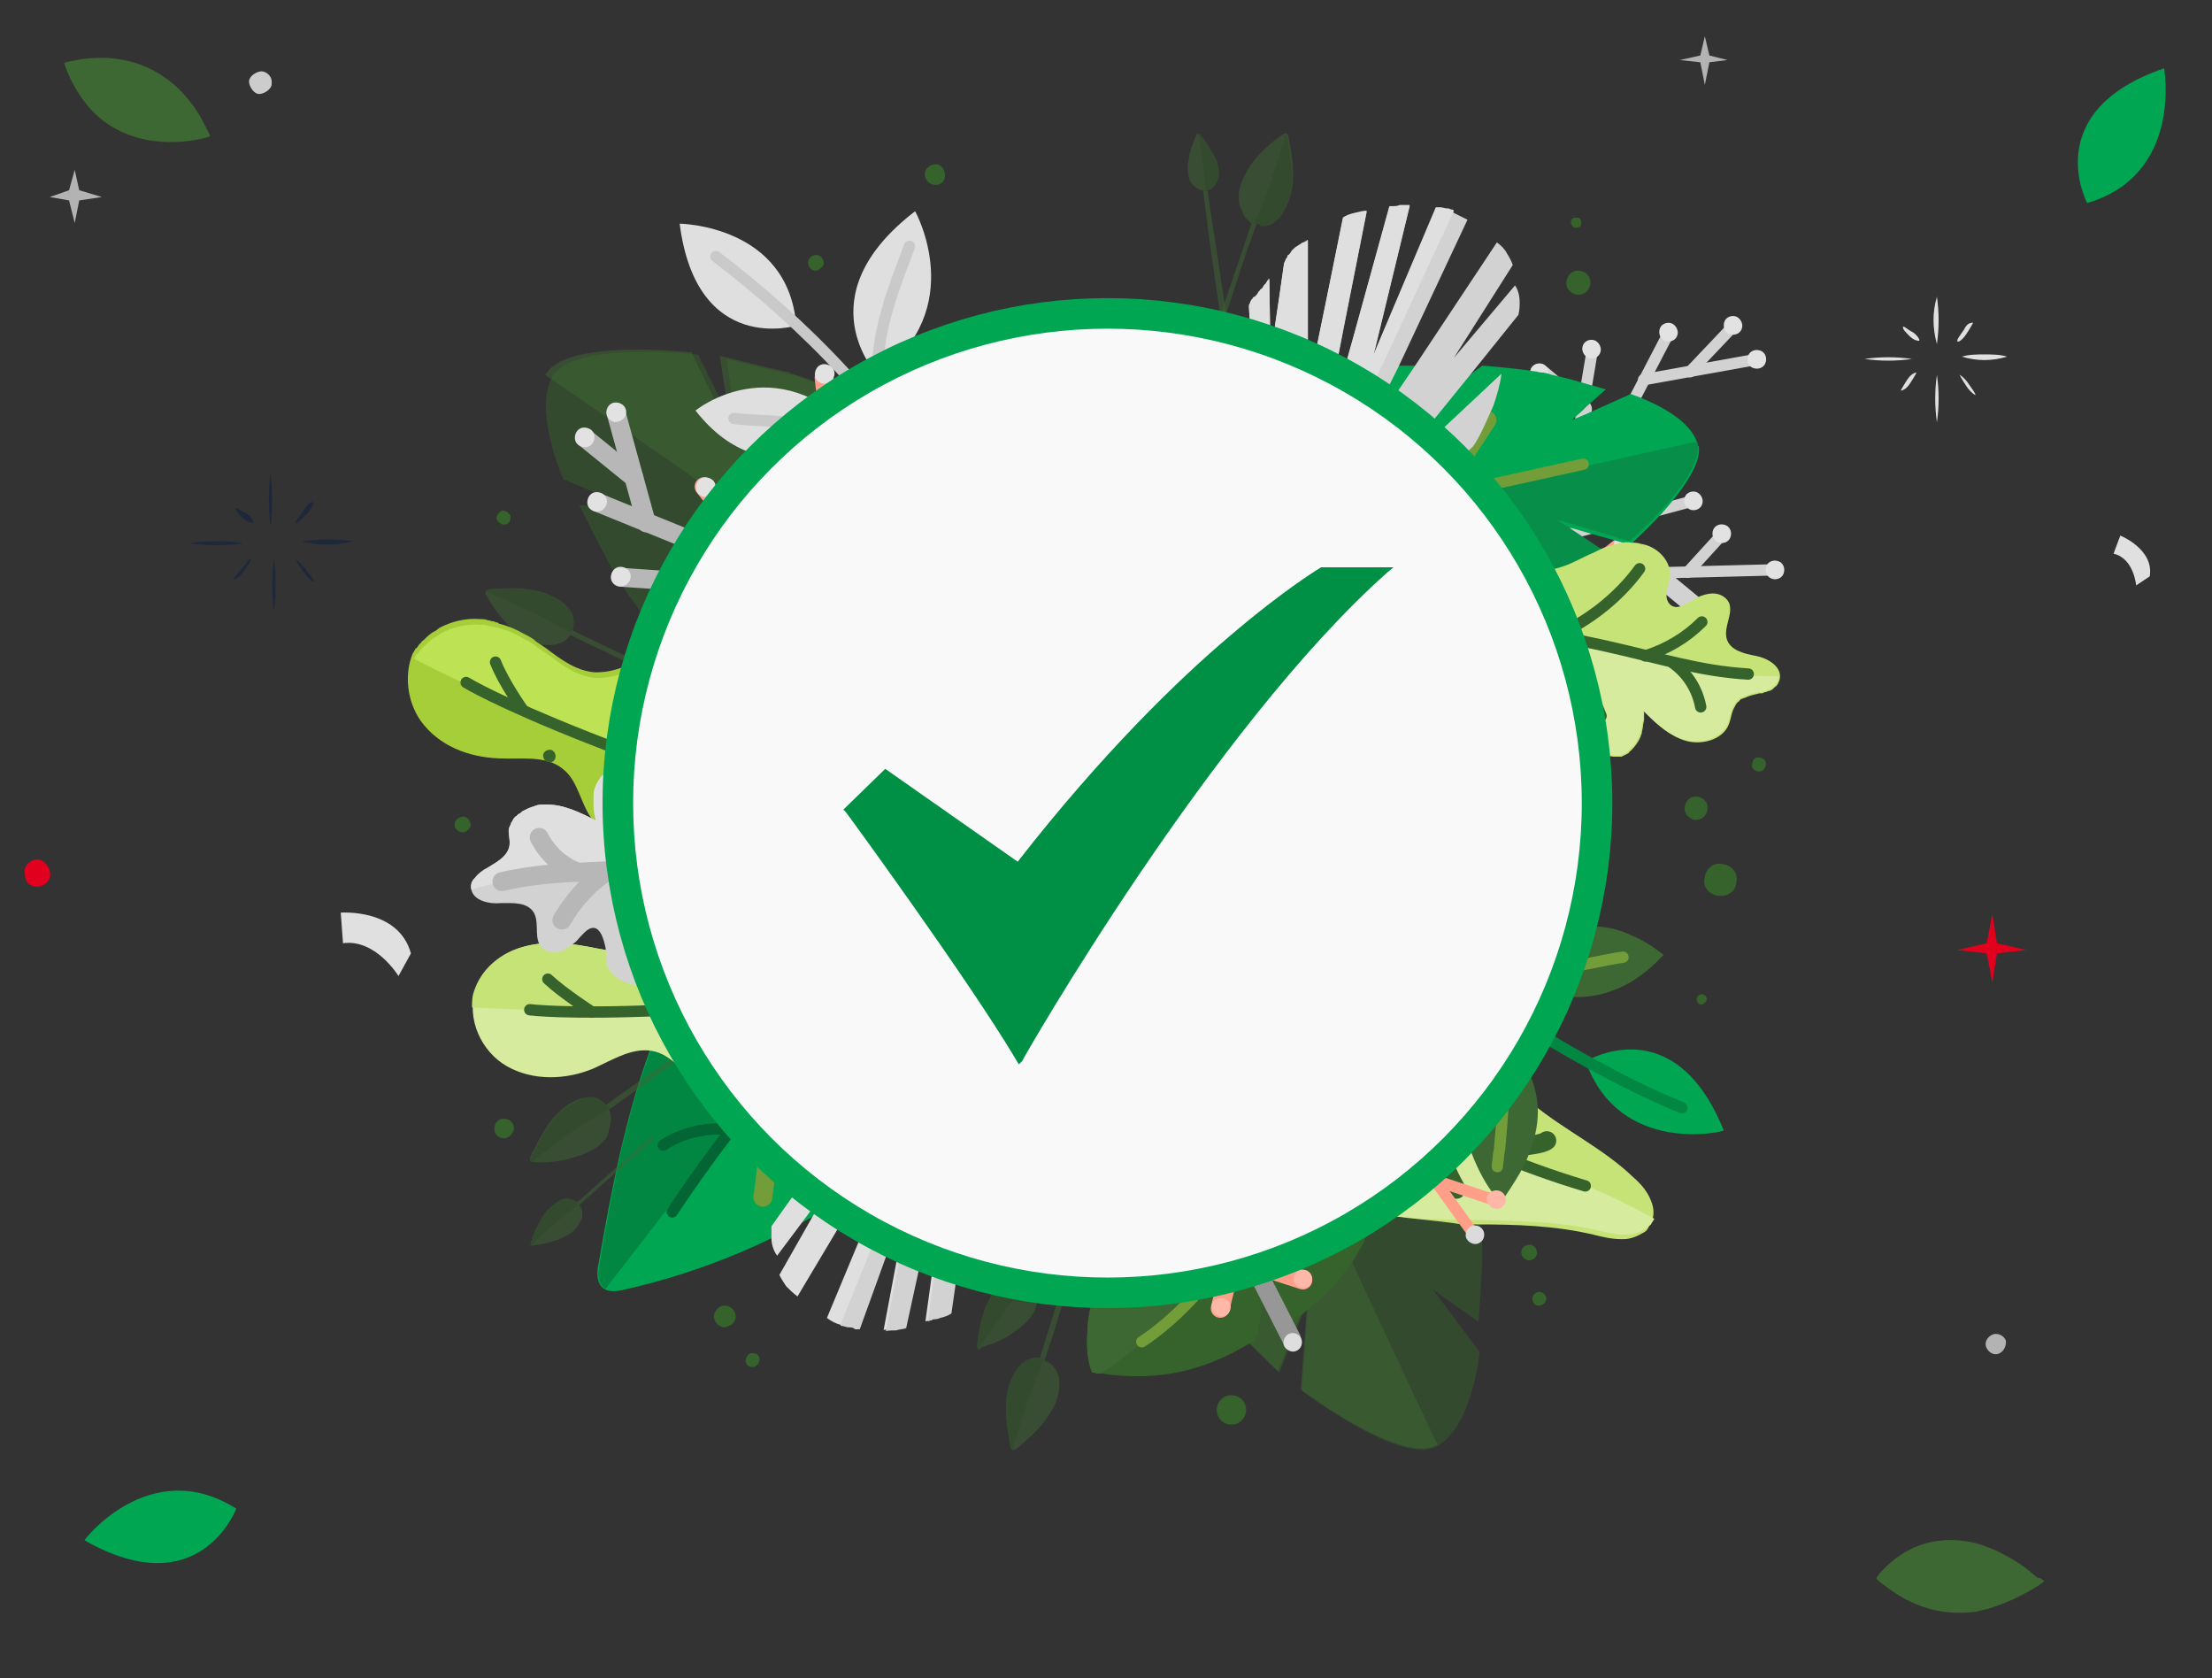 <?xml version="1.0" encoding="utf-8"?>
<!-- Generator: Adobe Illustrator 25.2.1, SVG Export Plug-In . SVG Version: 6.00 Build 0)  -->
<svg version="1.1" id="Layer_1" xmlns="http://www.w3.org/2000/svg" xmlns:xlink="http://www.w3.org/1999/xlink" x="0px" y="0px"
	 viewBox="0 0 195.4 148.2" style="enable-background:new 0 0 195.4 148.2;" xml:space="preserve">
<rect x="0" y="0" width="195.4" height="148.2" fill="#333333" stroke="none"/>
<style type="text/css">
	.st0{fill:#E0E0E0;}
	.st1{fill:#1F283B;}
	.st2{fill:#E1001E;}
	.st3{fill:#B3B3B3;}
	.st4{fill:#CCCCCC;}
	.st5{fill:none;stroke:#FF9F8A;stroke-width:1.67;stroke-linecap:round;stroke-miterlimit:10;}
	.st6{fill:none;stroke:#D2D2D2;stroke-linecap:round;stroke-miterlimit:10;}
	.st7{fill:none;stroke:#D2D2D2;stroke-width:1.67;stroke-linecap:round;stroke-miterlimit:10;}
	.st8{fill:#E2E2E2;}
	.st9{opacity:0.5;}
	.st10{fill:#36622B;}
	.st11{opacity:0.5;fill:#3E6833;enable-background:new    ;}
	.st12{fill:#00A651;}
	.st13{fill:#078F49;}
	.st14{fill:none;stroke:#729D39;stroke-linecap:round;stroke-miterlimit:10;}
	.st15{fill:none;stroke:#729D39;stroke-width:1.67;stroke-linecap:round;stroke-miterlimit:10;}
	.st16{fill:#C6E377;}
	.st17{fill:#D6EB9D;}
	.st18{fill:none;stroke:#36622B;stroke-linecap:round;stroke-linejoin:round;}
	.st19{fill:none;stroke:#36622B;stroke-width:1.67;stroke-linecap:round;stroke-linejoin:round;}
	.st20{fill:#028743;}
	.st21{fill:none;stroke:#046534;stroke-linecap:round;stroke-linejoin:round;}
	.st22{fill:none;stroke:#729D39;stroke-width:1.67;stroke-linecap:round;stroke-linejoin:round;}
	.st23{fill:#3E6833;}
	.st24{fill:#A6CE39;}
	.st25{fill:#BDE355;}
	.st26{fill:none;stroke:#729D39;stroke-linecap:round;stroke-linejoin:round;}
	.st27{fill:#D2D2D2;}
	.st28{fill:#DFDFDF;}
	.st29{fill:none;stroke:#B7B7B7;stroke-width:1.67;stroke-linecap:round;stroke-linejoin:round;}
	.st30{fill:none;stroke:#FF785A;stroke-width:1.67;stroke-linecap:round;stroke-linejoin:round;}
	.st31{fill:none;stroke:#028743;stroke-linecap:round;stroke-linejoin:round;}
	.st32{fill:none;stroke:#C9C9C9;stroke-linecap:round;stroke-linejoin:round;}
	.st33{fill:none;stroke:#B7B7B7;stroke-width:1.67;stroke-linecap:round;stroke-miterlimit:10;}
	.st34{fill:none;stroke:#FF9F8A;stroke-linecap:round;stroke-miterlimit:10;}
	.st35{fill:none;stroke:#979797;stroke-width:1.67;stroke-linecap:round;stroke-miterlimit:10;}
	.st36{fill:#DBDBDB;}
	.st37{fill:#FFB7A8;}
	.st38{fill:#DEDEDE;}
	.st39{fill:#D5DED2;}
	.st40{fill:none;stroke:#00A651;stroke-width:4;stroke-miterlimit:10;}
	.st41{fill:#F9F9F9;}
	.st42{fill:#009045;}
</style>
<path class="st0" d="M36.3,84.2c-1.1-4-6.2-3.6-6.2-3.6l0.2,2.7c2.9-0.4,4.9,2.9,4.9,2.9L36.3,84.2z"/>
<path class="st0" d="M189.9,50.9c0.4-2.4-2.6-3.6-2.6-3.6l-0.6,1.6c1.8,0.4,2,2.8,2,2.8L189.9,50.9z"/>
<path class="st0" d="M168.9,31.7c-1.4,0.2-2.8,0.2-4.2,0C166.1,31.5,167.5,31.5,168.9,31.7z"/>
<path class="st0" d="M171.1,26.2c0.2,1.4,0.2,2.8,0,4.2C170.7,28.9,170.7,27.6,171.1,26.2z"/>
<path class="st0" d="M173.3,31.5c0.6-0.2,1.4-0.2,2-0.2s1.4,0,2,0.2C175.9,31.9,174.7,31.9,173.3,31.5z"/>
<path class="st0" d="M171.1,37.3c-0.2-1.4-0.2-2.8,0-4.2C171.3,34.5,171.3,35.9,171.1,37.3z"/>
<path class="st0" d="M174.5,34.9c0,0-0.4-0.2-0.8-0.8c-0.4-0.6-0.6-1-0.6-1s0.4,0.2,0.8,0.8C174.3,34.5,174.5,34.7,174.5,34.9z"/>
<path class="st0" d="M174.3,28.5c0,0-0.2,0.4-0.6,1c-0.4,0.6-0.8,0.8-0.8,0.6s0.2-0.4,0.6-1C173.7,28.7,173.9,28.5,174.3,28.5z"/>
<path class="st0" d="M169.5,30.1c0,0-0.4,0-0.8-0.4c-0.4-0.4-0.6-0.6-0.6-0.8s0.4,0.2,0.8,0.4C169.3,29.5,169.7,30.1,169.5,30.1z"/>
<path class="st0" d="M169.3,32.9c0,0-0.2,0.4-0.6,1c-0.4,0.6-0.8,0.6-0.8,0.6s0.2-0.4,0.6-1C168.9,32.9,169.3,32.9,169.3,32.9z"/>
<path class="st1" d="M21.5,48c-1.6,0.2-3.1,0.2-4.7,0c0.7-0.2,1.6-0.2,2.2-0.2C19.9,47.8,20.8,47.8,21.5,48z"/>
<path class="st1" d="M23.9,41.8c0.2,1.6,0.2,3.1,0,4.7C23.7,44.9,23.7,43.3,23.9,41.8z"/>
<path class="st1" d="M26.6,47.8c1.6-0.2,3.1-0.2,4.7,0C29.5,48.2,28.2,48.2,26.6,47.8z"/>
<path class="st1" d="M24.2,54c-0.2-1.6-0.2-3.1,0-4.7C24.4,50.9,24.4,52.5,24.2,54z"/>
<path class="st1" d="M27.7,51.4c0,0-0.4-0.2-0.9-0.9s-0.7-1.1-0.7-1.1s0.4,0.2,0.9,0.9C27.5,50.9,27.9,51.4,27.7,51.4z"/>
<path class="st1" d="M27.7,44.4c0,0-0.2,0.7-0.7,1.1c-0.4,0.4-0.9,0.9-0.9,0.7s0.2-0.4,0.7-1.1S27.5,44.2,27.7,44.4z"/>
<path class="st1" d="M22.4,46.2c0,0-0.4,0-0.9-0.4c-0.4-0.4-0.7-0.7-0.7-0.9s0.4,0.2,0.9,0.4C22.2,45.6,22.4,46,22.4,46.2z"/>
<path class="st1" d="M22.2,49.4c0,0-0.2,0.4-0.7,1.1s-0.9,0.7-0.9,0.7s0.2-0.4,0.7-0.9C21.7,49.8,22.2,49.1,22.2,49.4z"/>
<polygon class="st2" points="176.4,83.3 176,80.7 175.5,83.3 172.9,83.9 175.5,84.2 176,86.8 176.4,84.2 179,83.9 "/>
<path class="st2" d="M3.3,75.9c-0.7,0-1.3,0.7-1.1,1.3l0,0c0,0.7,0.4,1.1,1.1,1.1s1.3-0.7,1.1-1.3l0,0C4.4,76.6,3.9,75.9,3.3,75.9z"
	/>
<polygon class="st3" points="6.6,15 6.1,16.8 4.4,17.4 6.1,17.7 6.6,19.7 7,17.7 9,17.4 7,16.8 "/>
<polygon class="st3" points="150.6,3.2 150.2,4.9 148.4,5.3 150.2,5.5 150.6,7.5 151,5.5 152.6,5.3 151,4.9 "/>
<path class="st4" d="M23.1,6.3c-0.4,0-1.1,0.4-1.1,0.9c0,0.4,0.4,1.1,0.9,1.1c0.4,0,1.1-0.4,1.1-0.9V7.2C24,6.7,23.5,6.3,23.1,6.3z"
	/>
<path class="st3" d="M176.3,117.8c-0.4,0-0.9,0.4-0.9,0.9c0,0.4,0.4,0.9,0.9,0.9c0.4,0,0.9-0.4,0.9-1.1l0,0
	C177.2,118.2,176.8,117.8,176.3,117.8z"/>
<g>
	<g transform="translate(-649.534 -120.81)">
		<g transform="translate(662.745 141.864)">
			<g transform="translate(633.28 442.079)">
				<line class="st5" x1="-527" y1="-405.9" x2="-498.6" y2="-424.2"/>
				<line class="st5" x1="-512.1" y1="-415.5" x2="-513.9" y2="-421.4"/>
				<line class="st6" x1="-508.2" y1="-418" x2="-505.8" y2="-432.4"/>
				<line class="st7" x1="-506.7" y1="-427" x2="-510.5" y2="-430.2"/>
				<line class="st6" x1="-506.8" y1="-418.9" x2="-499.1" y2="-433.7"/>
				<line class="st6" x1="-501.3" y1="-429.6" x2="-491.3" y2="-431.4"/>
				<line class="st6" x1="-497.2" y1="-430.3" x2="-493.5" y2="-434.2"/>
				<line class="st6" x1="-513.8" y1="-414.4" x2="-496.9" y2="-418.9"/>
				<line class="st6" x1="-517.3" y1="-412.1" x2="-490" y2="-412.8"/>
				<line class="st5" x1="-508.3" y1="-412.4" x2="-499.6" y2="-405.6"/>
				<line class="st5" x1="-506.4" y1="-412.4" x2="-503.1" y2="-415"/>
				<line class="st7" x1="-500.4" y1="-412.6" x2="-495.2" y2="-408.3"/>
				<line class="st6" x1="-497.4" y1="-412.6" x2="-494.3" y2="-416"/>
				<path class="st8" d="M-492.1-431.6c0.1-0.5,0.6-0.7,1-0.6c0.5,0.1,0.7,0.6,0.6,1c-0.1,0.5-0.6,0.7-1,0.6l0,0
					C-492-430.7-492.2-431.1-492.1-431.6z"/>
				<path class="st8" d="M-499.9-434c0.1-0.5,0.6-0.7,1-0.6s0.7,0.6,0.6,1c-0.1,0.5-0.6,0.7-1,0.6S-500-433.5-499.9-434z"/>
				<path class="st8" d="M-497.7-419.1c0.1-0.5,0.6-0.7,1-0.6c0.4,0.1,0.7,0.6,0.6,1c-0.1,0.5-0.6,0.7-1,0.6
					C-497.5-418.2-497.8-418.7-497.7-419.1z"/>
				<path class="st8" d="M-490.5-413c0.1-0.5,0.6-0.7,1-0.6c0.5,0.1,0.7,0.6,0.6,1c-0.1,0.5-0.6,0.7-1,0.6l0,0
					C-490.3-412.1-490.6-412.5-490.5-413z"/>
				<path class="st8" d="M-503.9-415.2c0.1-0.5,0.6-0.7,1-0.6s0.7,0.6,0.6,1c-0.1,0.5-0.6,0.7-1,0.6
					C-503.7-414.3-504-414.7-503.9-415.2z"/>
				<path class="st8" d="M-500.5-405.8c0.1-0.5,0.6-0.7,1-0.6c0.4,0.1,0.7,0.6,0.6,1c-0.1,0.5-0.6,0.7-1,0.6
					C-500.3-404.9-500.6-405.4-500.5-405.8L-500.5-405.8z"/>
				<path class="st8" d="M-511.3-430.4c0.1-0.5,0.6-0.7,1-0.6c0.4,0.1,0.7,0.6,0.6,1c-0.1,0.5-0.6,0.7-1,0.6
					C-511.1-429.5-511.4-430-511.3-430.4z"/>
				<path class="st8" d="M-499.5-424.4c0.1-0.5,0.6-0.7,1-0.6c0.5,0.1,0.7,0.6,0.6,1c-0.1,0.5-0.6,0.7-1,0.6
					S-499.6-423.9-499.5-424.4L-499.5-424.4z"/>
				<path class="st8" d="M-495.2-416.2c0.1-0.5,0.6-0.7,1-0.6c0.5,0.1,0.7,0.6,0.6,1c-0.1,0.5-0.6,0.7-1,0.6
					C-495-415.3-495.3-415.7-495.2-416.2z"/>
				<path class="st8" d="M-496.1-408.5c0.1-0.5,0.6-0.7,1-0.6c0.5,0.1,0.7,0.6,0.6,1c-0.1,0.5-0.6,0.7-1,0.6
					C-495.9-407.6-496.2-408.1-496.1-408.5L-496.1-408.5z"/>
				<path class="st8" d="M-494.2-434.6c0.1-0.5,0.6-0.7,1-0.6s0.7,0.6,0.6,1c-0.1,0.5-0.6,0.7-1,0.6
					C-494-433.6-494.3-434.1-494.2-434.6z"/>
				<path class="st8" d="M-506.7-432.5c0.1-0.5,0.6-0.7,1-0.6c0.4,0.1,0.7,0.6,0.6,1c-0.1,0.5-0.6,0.7-1,0.6
					S-506.8-432.1-506.7-432.5z"/>
				<path class="st8" d="M-514.8-421.6c0.1-0.5,0.6-0.7,1-0.6c0.5,0.1,0.7,0.6,0.6,1c-0.1,0.5-0.6,0.7-1,0.6
					C-514.6-420.6-514.9-421.1-514.8-421.6L-514.8-421.6z"/>
			</g>
			<g transform="translate(323.973 8.17)">
				<g class="st9">
					<path class="st10" d="M-238.6,55.8L-238.6,55.8c-0.7-0.2-1.3-0.4-2-0.6c-1.8-0.6-3.5-1.3-5.2-2.1c-1.2-0.6-2.4-1.1-3.4-1.7
						c-0.3-0.2-0.7-0.4-1-0.5c-1.4-0.7-2.5-1.4-3.3-2l0,0c0,0-0.1,0-0.1-0.1c-0.4-0.3-0.8-0.5-1-0.7c-0.3-0.2-0.5-0.3-0.5-0.3
						l1.9-0.4l0.1,0l0,0l0,0l1.4-0.3l0.3-0.1l0.6-0.1l0,0l0,0l1.9-0.4l1.9-0.4l1.1-0.3l-1-0.1l0,0l-2.3-0.1l-0.9,0l0,0l-1.6-0.1
						l-0.6,0l-5.4-0.3l-0.2,0l-0.2,0l0,0c0,0,0,0,0,0l-1.5-0.1l0,0l0,0l-0.7,0c0,0-0.1-0.1-0.2-0.2l0,0c-0.1-0.1-0.2-0.1-0.3-0.2
						l0,0c0,0-0.1-0.1-0.1-0.1c-1.8-1.4-6.6-5.2-9-7.8c-0.3-0.3-0.5-0.5-0.8-0.8c-2.2-2.3-4.5-4.9-5.5-6c-0.3-0.4-0.5-0.6-0.5-0.6
						l1.2,0l0,0l4.3-0.2l1.7-0.1l4.1-0.2l-3.5-0.5l-1.1-0.2l0,0l-0.5-0.1l0,0l-2.9-0.5l-5.4-0.8l-0.2,0c0,0-0.2-0.2-0.4-0.5
						c-0.1-0.2-0.3-0.4-0.5-0.6l-0.2-0.3c-0.6-0.7-1.2-1.6-1.8-2.4c0-0.1-0.1-0.1-0.1-0.2c-0.3-0.4-0.5-0.8-0.7-1.1c0,0,0,0,0,0l0,0
						c-1.1-1.8-3.3-6.3-3.3-6.3l1.2,0.1l1.5,0.1l0.1,0l2.1,0.2l-2.1-0.9l0,0l-0.9-0.4l-3.3-1.4c0,0-2.7-6-1-9c0-0.1,0.1-0.2,0.2-0.3
						c2.1-2.9,12.7-1.7,12.7-1.7l2,4.1l1.6,3.3l0,0l-0.6-3.7l-0.5-3.3c0,0,3.2,0.8,5.8,1.4c0,0,0.1,0,0.1,0c0.1,0,0.2,0,0.3,0.1
						c0,0,0,0,0,0c0.1,0,0.3,0.1,0.5,0.2c0,0,0,0,0.1,0c0.2,0.1,0.5,0.2,0.8,0.3c0,0,0.1,0,0.1,0c0.2,0.1,0.5,0.2,0.7,0.3
						c0,0,0.1,0,0.1,0c0.1,0,0.2,0.1,0.2,0.1c0.1,0.1,0.3,0.1,0.5,0.2c0.3,0.1,0.6,0.2,0.9,0.3c0.2,0.1,0.4,0.2,0.6,0.2
						c0.7,0.3,1.5,0.6,2.2,0.9c0.1,0,0.2,0.1,0.3,0.1l0,0c0.4,0.2,0.8,0.3,1.2,0.5c0.6,0.2,1.2,0.5,1.7,0.7c0.4,0.2,0.8,0.4,1.2,0.5
						c1.2,0.5,2.3,1,3.3,1.5c0.2,0.1,0.4,0.2,0.6,0.3c0.4,0.2,0.7,0.4,1,0.5c0.4,0.2,0.9,0.5,1.2,0.7l0.3,0.1l0,0
						c0.6,0.3,1.1,0.6,1.6,0.9c0.1,0.1,0.3,0.1,0.4,0.2c0.2,0.1,0.4,0.2,0.6,0.4c0.8,0.4,1.3,0.8,1.8,1.1c0.1,0.1,0.2,0.1,0.3,0.2
						c0,0,0.1,0.1,0.1,0.1c0.1,0.1,0.2,0.1,0.3,0.2c0.3,0.2,0.4,0.3,0.4,0.3l0.4,3.3l0.5,4.1l0,0l0.1,0.6l0.4,3.1l0.5-3.3l0.1-0.6
						l0,0l0.7-4.8l0,0l0.1-0.9l0,0c0,0,0.1,0.1,0.3,0.2c0.1,0,0.2,0.1,0.2,0.1c0,0,0,0,0,0c0.1,0.1,0.2,0.1,0.3,0.2l0,0
						c0.1,0.1,0.3,0.2,0.5,0.3c0,0,0,0,0.1,0c0.3,0.2,0.6,0.4,0.9,0.5c0.1,0.1,0.3,0.2,0.4,0.3c0.1,0.1,0.3,0.2,0.4,0.3
						c0.1,0,0.1,0.1,0.2,0.1c0.2,0.1,0.4,0.3,0.6,0.4c0.2,0.1,0.3,0.2,0.5,0.3c0.1,0.1,0.2,0.1,0.3,0.2c0,0,0,0,0.1,0.1
						c0.1,0,0.1,0.1,0.2,0.1c0.1,0,0.1,0.1,0.2,0.1c0.1,0,0.1,0.1,0.2,0.1c0.3,0.2,0.6,0.4,0.9,0.6l0,0c0,0,0.1,0,0.1,0.1
						c0.1,0.1,0.2,0.1,0.3,0.2c0,0,0,0,0,0c0.1,0.1,0.2,0.2,0.4,0.3c0.1,0.1,0.2,0.1,0.2,0.2c0.1,0.1,0.2,0.2,0.3,0.2
						c0.1,0,0.1,0.1,0.2,0.1c0.4,0.3,0.8,0.7,1.2,0.9c0,0,0.1,0.1,0.1,0.1c0.1,0,0.1,0.1,0.2,0.1c0.1,0.1,0.2,0.1,0.2,0.2
						c0,0,0,0,0,0c0.1,0.1,0.1,0.1,0.1,0.1l0.3,2l0.4,2.9l0.9,5.9l0,0.2l0.1-0.2l2.3-6l0.2-0.6c0,0,0,0,0.1,0.1c0,0,0,0,0.1,0.1
						c0,0,0.1,0.1,0.1,0.1c0,0,0.1,0.1,0.2,0.2c0.1,0.1,0.2,0.2,0.3,0.3c0.1,0.2,0.3,0.3,0.4,0.5c0,0,0.1,0.1,0.1,0.2
						c0.3,0.3,0.5,0.7,0.8,1.1c0.2,0.2,0.3,0.4,0.5,0.7s0.3,0.5,0.5,0.7c0.2,0.2,0.4,0.5,0.5,0.8c0.1,0.1,0.2,0.3,0.3,0.4
						c0,0.1,0.1,0.1,0.1,0.2c0.1,0.2,0.3,0.4,0.4,0.7c0.1,0.1,0.2,0.3,0.3,0.5c0,0.1,0.1,0.2,0.2,0.3c0,0,0,0,0,0
						c0.2,0.4,0.5,0.9,0.7,1.4c0.1,0.2,0.2,0.3,0.2,0.5c0,0.1,0.1,0.2,0.1,0.3c0.1,0.2,0.2,0.4,0.3,0.6c0.1,0.2,0.2,0.4,0.2,0.5
						c0.2,0.5,0.4,1,0.6,1.5c0,0.1,0.1,0.2,0.1,0.4c0,0.1,0.1,0.2,0.1,0.4c0,0.1,0.1,0.3,0.1,0.4s0.1,0.3,0.1,0.4
						c0,0.1,0.1,0.3,0.1,0.4c0.2,0.7,0.3,1.3,0.4,2l0,0c0.1,0.7,0.2,1.3,0.2,2c0,0.1,0,0.2,0,0.3c0,0.1,0,0.2,0,0.3l0,0
						c0,0.2,0,0.3,0,0.5c0,0.3,0,0.6-0.1,0.9c0,0.1,0,0.1,0,0.2c-0.2,1.6-0.7,3.1-1.6,4.3c-0.1,0.1-0.2,0.3-0.3,0.4
						c-2.1,2.5-5,4.1-8.5,4.7c-1,0.2-1.9,0.3-2.9,0.3l0,0C-234.6,56.6-236.6,56.4-238.6,55.8z"/>
				</g>
				<path class="st11" d="M-221.2,51.5c-4.1-3-9.6-6.8-15.7-11.1c-4.3-3.1-9-6.4-13.7-9.7c-0.1-0.1-0.3-0.2-0.4-0.3l0,0
					c-0.4-0.3-0.9-0.6-1.3-0.9c-1.2-0.8-2.3-1.6-3.4-2.4c-0.1-0.1-0.2-0.2-0.4-0.2l0,0c-1.8-1.3-3.6-2.5-5.3-3.8
					c-0.3-0.2-0.6-0.4-0.9-0.6c-0.9-0.6-1.7-1.2-2.6-1.8c-0.8-0.5-1.5-1.1-2.3-1.6c-0.9-0.7-1.9-1.3-2.8-2c-0.9-0.6-1.7-1.2-2.6-1.8
					c-0.6-0.4-1.1-0.8-1.7-1.2c-0.5-0.3-0.9-0.6-1.3-0.9c-2.5-1.8-4.9-3.4-7-4.9l0,0c-0.1-0.1-0.3-0.2-0.4-0.3
					c-0.2-0.1-0.4-0.3-0.6-0.4c-2.1-1.4-3.9-2.7-5.4-3.7c0-0.1,0.1-0.2,0.2-0.3c2.1-2.9,12.7-1.7,12.7-1.7l2,4.1l1.6,3.2l0,0
					l-0.6-3.7l-0.5-3.3c0,0,3.2,0.8,5.8,1.4c0,0,0.1,0,0.1,0c0.1,0,0.2,0,0.3,0.1c0,0,0,0,0,0c0.1,0.1,0.3,0.1,0.5,0.2
					c0,0,0,0,0.1,0c0.2,0.1,0.5,0.2,0.8,0.3c0,0,0.1,0,0.1,0c0.2,0.1,0.5,0.2,0.7,0.3c0,0,0.1,0,0.1,0c0.1,0,0.2,0.1,0.2,0.1
					c0.1,0.1,0.3,0.1,0.5,0.2c0.3,0.1,0.6,0.2,0.9,0.3c0.2,0.1,0.4,0.2,0.6,0.2c0.7,0.3,1.5,0.6,2.2,0.9c0.1,0,0.2,0.1,0.3,0.1l0,0
					c0.4,0.2,0.8,0.3,1.2,0.5c0.6,0.2,1.2,0.5,1.7,0.7c0.4,0.2,0.8,0.4,1.2,0.5c1.2,0.5,2.3,1,3.3,1.5c0.2,0.1,0.4,0.2,0.6,0.3
					c0.4,0.2,0.7,0.4,1,0.5c0.4,0.2,0.9,0.5,1.2,0.7l0.3,0.1l0,0c0.6,0.3,1.1,0.6,1.6,0.9c0.1,0.1,0.3,0.1,0.4,0.2
					c0.2,0.1,0.4,0.2,0.6,0.4c0.8,0.4,1.3,0.8,1.8,1.1c0.1,0.1,0.2,0.1,0.3,0.2c0,0,0.1,0.1,0.1,0.1c0.1,0.1,0.2,0.1,0.3,0.2
					c0.3,0.2,0.4,0.3,0.4,0.3l0.4,3.3l0.5,4.1l0,0l0.1,0.6l0.4,3.1l0.5-3.3l0.1-0.6l0,0l0.7-4.8l0.1-0.9l0,0c0,0,0.1,0.1,0.3,0.2
					c0.1,0,0.1,0.1,0.2,0.1c0,0,0,0,0,0c0.1,0.1,0.2,0.1,0.3,0.2l0,0c0.1,0.1,0.3,0.2,0.5,0.3c0,0,0,0,0.1,0
					c0.3,0.2,0.6,0.3,0.9,0.5c0.1,0.1,0.3,0.2,0.4,0.3c0.1,0.1,0.3,0.2,0.4,0.3c0.1,0,0.1,0.1,0.2,0.1c0.2,0.1,0.4,0.3,0.6,0.4
					c0.2,0.1,0.3,0.2,0.5,0.3c0.1,0.1,0.2,0.2,0.3,0.2l0,0c0,0,0,0,0.1,0c0.1,0,0.1,0.1,0.2,0.1c0.1,0,0.1,0.1,0.2,0.1
					c0.1,0,0.1,0.1,0.2,0.1c0.3,0.2,0.6,0.4,0.9,0.6l0,0c0,0,0.1,0,0.1,0.1c0.1,0.1,0.2,0.1,0.3,0.2c0,0,0,0,0,0
					c0.1,0.1,0.2,0.2,0.4,0.3c0.1,0.1,0.2,0.1,0.2,0.2c0.1,0.1,0.2,0.2,0.3,0.2c0.1,0,0.1,0.1,0.2,0.1c0.4,0.3,0.8,0.7,1.2,0.9
					c0.1,0,0.1,0.1,0.1,0.1c0.1,0,0.1,0.1,0.2,0.1c0.1,0.1,0.2,0.1,0.2,0.2c0,0,0,0,0,0c0.1,0.1,0.1,0.1,0.1,0.1l0,0l0.3,2l0.4,2.9
					l0.9,5.9l0,0.2l0.1-0.2l2.3-6l0.2-0.6c0,0,0,0,0.1,0.1c0,0,0,0,0.1,0.1s0.1,0.1,0.1,0.1c0,0,0.1,0.1,0.2,0.2
					c0.1,0.1,0.2,0.2,0.3,0.3c0.1,0.2,0.3,0.3,0.4,0.5c0,0,0.1,0.1,0.1,0.2c0.3,0.3,0.5,0.7,0.8,1.1c0.2,0.2,0.3,0.4,0.5,0.7
					c0.2,0.2,0.3,0.5,0.5,0.7c0.2,0.2,0.4,0.5,0.5,0.8c0.1,0.1,0.2,0.3,0.3,0.4c0,0.1,0.1,0.1,0.1,0.2c0.1,0.2,0.3,0.4,0.4,0.7
					c0.1,0.1,0.2,0.3,0.3,0.5c0,0.1,0.1,0.2,0.2,0.3c0,0,0,0,0,0c0.2,0.4,0.5,0.9,0.7,1.4c0.1,0.2,0.2,0.3,0.2,0.5
					c0,0.1,0.1,0.2,0.1,0.3c0.1,0.2,0.2,0.4,0.3,0.6c0.1,0.2,0.2,0.4,0.2,0.5c0.2,0.5,0.4,1,0.6,1.5c0,0.1,0.1,0.2,0.1,0.4
					c0,0.1,0.1,0.2,0.1,0.4c0,0.1,0.1,0.3,0.1,0.4s0.1,0.3,0.1,0.4c0,0.1,0.1,0.3,0.1,0.4c0.2,0.7,0.3,1.3,0.4,2l0,0
					c0.1,0.7,0.2,1.3,0.2,2c0,0.1,0,0.2,0,0.3c0,0.1,0,0.2,0,0.3l0,0c0,0.2,0,0.3,0,0.5c0,0.3,0,0.6-0.1,0.9c0,0.1,0,0.1,0,0.2
					c-0.2,1.6-0.7,3.1-1.6,4.3C-220.9,51.3-221,51.4-221.2,51.5z"/>
			</g>
			<g transform="translate(277.797 321.96)">
				<g class="st9">
					<path class="st10" d="M-199-290.6c6.1-2.5,13.6,0,19.2,6.5c5.6,6.5,8.8,13.8,8.8,13.8l-9-2.8l12,8c0,0,3.2,7.8,4.2,12.1
						c1,4.4,2.2,9.9,2.2,9.9l-9.9-5.3l10.7,8.7c0,0,0.6,4.3,0.7,6.3c0.1,2-0.3,7.1-0.3,7.1l-4-2.8l4.1,5.5c0,0-0.7,7-4,8.4
						c-3.3,1.4-11.7-5-11.7-5l0.6-8.1l-2.6,6.5c0,0-2.4-2.3-4.3-4.2s-8.9-10.6-11.6-15.2s-3.2-6-3.2-6l4.4-10.2l-6.1,7.7
						c0,0-1.6-2.9-2.7-5.3s-2.2-5.5-2.2-5.5l4.1-10.4l-5.6,4.5c0,0-1.3-5.2-0.6-11.4C-205.4-282.5-203.5-288.8-199-290.6z"/>
				</g>
				<path class="st11" d="M-198.5-290.8c-0.2,0.1-0.3,0.1-0.5,0.2c-4.5,1.9-6.4,8.1-6.9,12.7c-0.7,6.3,0.6,11.4,0.6,11.4l5.6-4.5
					l-4.1,10.4c0,0,1.1,3,2.2,5.5c1.1,2.5,2.7,5.3,2.7,5.3l6.1-7.7l-4.4,10.2c0,0,0.6,1.4,3.2,6c2.6,4.6,9.7,13.4,11.6,15.2
					s4.3,4.2,4.3,4.2l2.6-6.5l-0.6,8.1c0,0,8.5,6.4,11.8,5c0.1,0,0.2-0.1,0.3-0.1C-171-229.9-190.1-272.2-198.5-290.8z"/>
			</g>
			<g transform="translate(457.342 253.741)">
				<path class="st12" d="M-373.2-211.9c-0.6-0.1-1.3-0.2-2-0.3l0,0c-0.4-0.1-0.9-0.2-1.4-0.3l-0.3-0.1c-0.2-0.1-0.5-0.1-0.7-0.2
					c-0.2-0.1-0.5-0.1-0.7-0.2c-1.2-0.4-2.4-0.9-3.5-1.5c-0.6-0.4-1.3-0.7-1.8-1.2c-0.1-0.1-0.2-0.1-0.2-0.2c-0.5-0.4-1-0.8-1.5-1.3
					l0,0c-0.1-0.1-0.3-0.3-0.4-0.5l0,0c-0.1-0.1-0.2-0.3-0.3-0.4c-0.6-0.8-1-1.7-1.2-2.7c0-0.1,0-0.1,0-0.2c0-0.1,0-0.1,0-0.2
					c-0.4-2.8,0.4-5.7,2.2-8.2c0.5-0.8,1.1-1.5,1.7-2.1l0,0c0.6-0.6,1.3-1.2,2-1.8c0.9-0.7,1.8-1.3,2.7-1.8c2.1-1.1,4.3-2.1,6.6-2.9
					l0,0c2-0.7,4-1.3,6-1.8l-3.8,6.7l6.4-6.2l1.5-1.5l0,0l0.6-0.6c0,0,0.6-0.1,1.5-0.2l0,0c0.1,0,0.2,0,0.3,0
					c1.2-0.2,2.9-0.4,4.5-0.6c0.1,0,0.3,0,0.4,0c0.6-0.1,1.3-0.1,1.9-0.2c0.1,0,0.2,0,0.2,0c0.3,0,0.6,0,0.9-0.1l0,0
					c0.2,0,0.5,0,0.7,0c0.6,0,1.2,0,1.8,0c0.2,0,0.5,0,0.7,0c0.5,0,1,0,1.5,0c0.5,0,0.9,0,1.4,0c1.7,0,3,0,3,0l-3.4,4.1l-2,2.3
					l-0.6,0.7l0.7-0.6l2.3-1.9l5.2-4.1l0.7-0.5c0,0,2.8,0.2,4.6,0.5c0.2,0,0.4,0.1,0.6,0.1c0.3,0,0.6,0.1,0.9,0.2
					c1,0.2,2.4,0.6,3.4,0.9c0.8,0.2,1.4,0.4,1.4,0.4l-1.7,1.5l-0.4,0.4l-0.9,0.8l1.2-0.5l4-1.8c0,0,0.3,0.1,0.8,0.3
					c1.5,0.6,4.5,2,5.1,4.1c0,0.1,0,0.2,0.1,0.2c0.3,1.6-1.6,4.1-3.3,6c-1.1,1.2-2.1,2.1-2.5,2.5c-0.1,0.1-0.2,0.2-0.2,0.2l-0.8-0.2
					l-2.5-0.7l-3.1-0.9l1.8,1.2l2.2,1.5l0.8,0.5l0,0c0,0-0.1,0.1-0.3,0.2c0,0-0.1,0-0.1,0.1c-0.1,0-0.1,0.1-0.2,0.1
					c-0.5,0.3-1.2,0.8-2,1.3c-0.3,0.2-0.5,0.4-0.8,0.5c-0.2,0.2-0.5,0.3-0.7,0.5c-0.2,0.1-0.4,0.3-0.7,0.4c-0.1,0.1-0.3,0.2-0.5,0.3
					c0,0,0,0-0.1,0c0,0-0.1,0-0.1,0c-0.1,0.1-0.2,0.1-0.3,0.2c-0.2,0.1-0.4,0.2-0.6,0.3c-0.2,0.1-0.4,0.2-0.6,0.3
					c-0.1,0.1-0.3,0.1-0.4,0.2c-0.2,0.1-0.4,0.2-0.6,0.3c0,0-0.1,0-0.1,0.1c-0.9,0.4-1.8,0.9-2.8,1.4c-0.1,0-0.2,0.1-0.3,0.1
					c-0.3,0.1-0.5,0.3-0.8,0.4c-0.2,0.1-0.4,0.2-0.5,0.2c-0.3,0.1-0.6,0.3-0.9,0.4c-0.3,0.1-0.5,0.2-0.8,0.4c-0.5,0.2-1,0.4-1.4,0.6
					c-1,0.4-1.9,0.8-2.7,1c-0.6,0.2-1.1,0.3-1.5,0.5c-1.3,0.4-2.3,0.7-2.8,0.8c-0.1,0-0.2,0-0.3,0.1l0,0c-0.1,0-0.2,0.1-0.3,0.1l0,0
					c-0.1,0-0.1,0-0.2,0c-0.1,0-0.1,0-0.2,0c0,0,0,0,0,0c0,0,0,0,0,0l0,0l0,0l-7.5-5.4l5.1,6.2c0,0-0.3,0.1-0.7,0.2
					c-0.1,0-0.2,0-0.3,0.1c-0.1,0-0.3,0.1-0.5,0.1c-0.3,0.1-0.7,0.2-1.1,0.3l0,0c-0.1,0-0.1,0-0.2,0c-0.7,0.2-1.4,0.4-2.1,0.5
					c-1.6,0.4-3.3,0.6-4.2,0.8c0,0-0.1,0-0.1,0c-0.3,0-0.5,0.1-0.5,0.1l-7.7-5.1l2.7,5.3c0,0-0.1,0-0.3,0c0,0-0.1,0-0.1,0
					c-0.1,0-0.1,0-0.2,0c-0.1,0-0.1,0-0.2,0c0,0,0,0,0,0c-0.1,0-0.2,0-0.4,0l0,0c-0.1,0-0.2,0-0.3,0l0,0c-0.2,0-0.4,0-0.6,0l0,0
					C-371.8-211.8-372.5-211.8-373.2-211.9z"/>
				<path class="st13" d="M-387.4-221.3c0,0.1,0,0.3,0.1,0.4c0.7,4,5.4,6.6,9,7.8c3,1,6.2,1.5,9.3,1.5l-2.7-5.3l7.7,5.1
					c0,0,2.6-0.3,4.8-0.8c2.2-0.5,4.8-1.3,4.8-1.3l-5.1-6.2l7.5,5.3c0,0,1.2-0.2,5.4-1.5c4.2-1.3,12.5-5.5,14.3-6.7
					c1.8-1.2,4.1-2.7,4.1-2.7l-4.8-3.2l6.4,1.9c0,0,6.6-5.7,6-8.6c0-0.1,0-0.2-0.1-0.2C-333.5-232.9-370.9-224.9-387.4-221.3z"/>
				<line class="st14" x1="-330.7" y1="-233.8" x2="-387.4" y2="-221.3"/>
				<line class="st15" x1="-339.2" y1="-237.7" x2="-343.6" y2="-231"/>
				<line class="st15" x1="-342.1" y1="-222.9" x2="-351.2" y2="-229.3"/>
				<line class="st15" x1="-358.3" y1="-237.3" x2="-364.1" y2="-226.4"/>
				<line class="st15" x1="-363.3" y1="-217.1" x2="-374.8" y2="-224"/>
			</g>
			<g transform="translate(367.827 508.581)">
				<path class="st16" d="M-259.6-422.5c-0.7-0.1-1.4-0.3-2.1-0.5c-0.9-0.3-1.7-0.6-2.6-0.9c-0.6-0.3-1.2-0.6-1.8-0.9
					c-0.9-0.5-1.7-1.1-2.5-1.8c-0.2-0.2-0.5-0.5-0.7-0.7c0,0,0,0-0.1-0.1c-0.4-0.5-0.8-1-1.2-1.5c-0.4-0.6-0.7-1.3-1-1.9
					c-0.1-0.3-0.2-0.6-0.3-0.9c-0.2-0.8-0.3-1.7-0.3-2.6c0-0.4,0-0.8,0.1-1.1c0-0.1,0-0.2,0.1-0.3c0-0.2,0.1-0.4,0.1-0.6
					c0-0.1,0-0.1,0-0.2c0-0.1,0-0.2,0.1-0.2c0-0.1,0-0.2,0.1-0.2c0.1-0.4,0.3-0.9,0.5-1.3c0-0.1,0.1-0.2,0.1-0.2c0,0,0,0,0,0
					c0-0.1,0.1-0.2,0.1-0.2c0.1-0.1,0.1-0.2,0.2-0.3c0.1-0.1,0.2-0.3,0.2-0.4c0.1-0.2,0.2-0.4,0.4-0.6l0,0c0,0,0,0,0-0.1
					c0,0,0.1-0.1,0.1-0.1c0,0,0.1-0.1,0.1-0.1l0,0l0,0c0.6-0.9,1.4-1.7,2.2-2.4c0.2-0.2,0.5-0.4,0.7-0.6c1.8-1.3,3.9-2.1,6.1-1.9
					c1.7,0.1,3.4,0.8,4.8,1.8c0.4,0.3,0.9,0.6,1.3,1c0.7,0.6,1.4,1.3,2,2c0.4,0.4,0.7,0.8,1,1.2c0.6,0.8,1.2,1.6,1.8,2.3l0,0
					c0.4,0.6,0.9,1.1,1.4,1.7c0.6,0.7,1.3,1.5,2,2.1c0.3,0.3,0.7,0.6,1.1,0.9l0,0c2.8,2.3,6.2,3.9,8.8,6.4c0.7,0.6,1.3,1.3,1.6,2.1
					c0.3,0.7,0.3,1.4,0,2l0,0c0,0,0,0.1-0.1,0.1c-0.1,0.1-0.1,0.3-0.2,0.4c-0.1,0.2-0.3,0.3-0.5,0.4c-0.5,0.3-1.1,0.5-1.6,0.5
					c-0.1,0-0.1,0-0.2,0c-0.9,0-1.7-0.2-2.5-0.4c-3.4-0.8-6.8-0.9-10.3-0.9c-0.2,0-0.3,0-0.5,0c-0.3,0-0.6,0-0.8,0
					C-254.3-421.9-257-422-259.6-422.5z"/>
				<path class="st17" d="M-269.8-440.6c-2.4,3.4-3.1,7.8-0.6,11.6c2,3.1,5.3,5,8.8,6s7.2,1.1,10.8,1.1c3.6,0.1,7.3,0.1,10.8,0.9
					c0.8,0.2,1.6,0.4,2.5,0.4c0.9,0,1.7-0.3,2.3-0.9c0.1-0.2,0.2-0.3,0.3-0.5c-2.3-1.3-4.7-2.4-7.2-3.4c-1.6-0.5-3.1-1-4.5-1.6
					c0,0,0,0,0,0c-1-0.4-2.1-0.8-3.1-1.3l-0.1,0c0,0,0,0-0.1,0c-1.9-0.9-3.7-1.7-5.3-2.6c-1.3-0.7-2.6-1.5-3.7-2.2
					c-1.4-0.9-2.6-1.8-3.8-2.6c-1-0.7-2-1.4-2.9-2.1c-0.5-0.4-1-0.7-1.5-1.1c-0.7-0.5-1.3-0.8-1.7-1.1c-0.2-0.1-0.5-0.3-0.7-0.4
					c0,0-0.1,0-0.1-0.1S-269.8-440.6-269.8-440.6z"/>
				<path class="st18" d="M-241-424.9c-23.9-7.2-25-18.4-43.4-20.9"/>
				<path class="st19" d="M-244.4-428.9c-0.7,0.6-5.6,0.7-5.6,0.7"/>
				<path class="st19" d="M-252.4-424.6c-1.3-2.3-2.8-6.2-2.8-6.2"/>
				<path class="st19" d="M-251.6-435.2c-3.2,0.7-7.4,2.1-7.4,2.1"/>
				<path class="st19" d="M-262.2-426.5c-1.4-1.9-0.6-9.2-0.6-9.2"/>
				<path class="st19" d="M-257.8-440.8c-2.9,0.2-8,3.1-8,3.1"/>
			</g>
			<g transform="translate(13.175 331.578)">
				<path class="st12" d="M59.9-258.8c-2.4,4.9-6.7,8.6-11.2,11.6c-6.1,4-12.9,6.9-20.1,8.5c-0.5,0.1-1.1,0.2-1.6-0.1
					c-0.7-0.4-0.7-1.5-0.5-2.3c1.1-6.3,2.3-12.7,4.5-18.7c2.3-6,5.7-11.7,10.8-15.6c2.5-1.9,5.5-3.5,8.7-3.3c3.1,0.1,7.1,2.1,9,4.6
					c1.9,2.4,2.3,6.5,2,9.4C61.4-262.7,60.8-260.7,59.9-258.8z"/>
				<path class="st20" d="M58.3-275.5c-2.1-1.8-5.2-3.1-7.7-3.2c-3.2-0.1-6.2,1.4-8.7,3.3c-5.1,3.9-8.5,9.6-10.8,15.6
					s-3.4,12.4-4.5,18.7c-0.2,0.8-0.2,1.9,0.5,2.3C41.1-256.9,45.8-263.2,58.3-275.5z"/>
				<path class="st21" d="M33-245.6c0,0,12.8-20.1,36.3-40.1"/>
				<path class="st21" d="M32.2-251.5c2.7-1.8,5.8-1.4,5.8-1.4"/>
				<path class="st22" d="M41-246.9c0.5-3.4,0.7-6.9,0.5-10.3"/>
				<path class="st22" d="M36-262c4.6-1.4,8.5,1.2,8.5,1.2"/>
				<path class="st22" d="M49.4-251.9c1.3-8.5-1.8-12.5-1.8-12.5"/>
				<path class="st22" d="M42.7-271.3c3.7-0.9,10.1,1.2,10.1,1.2"/>
				<path class="st22" d="M55.1-257.7c1.8-6.2-0.4-14.4-0.4-14.4"/>
			</g>
			<g transform="translate(689.318 225.926)" class="st9">
				<path class="st23" d="M-591.3-227.2c-0.1,0-0.1,0-0.2,0l0,0c0,0,0,0,0,0c0,0-0.1,0-0.2,0l-0.1,0c-0.1,0-0.1-0.1-0.2-0.1
					c0,0-0.1,0-0.1-0.1c-0.3-0.2-0.5-0.4-0.6-0.7c-0.1-0.2-0.2-0.5-0.3-0.7c-0.1-0.3-0.1-0.7-0.1-1.1c0.1-0.9,0.6-1.8,1.1-2.6
					c0.8-1,1.7-1.9,2.8-2.6c0.1-0.1,0.2-0.1,0.3-0.1l0,0c0.1,0,0.2,0.2,0.2,0.3c0.2,1.1,0.4,2.2,0.4,3.3s-0.2,2.2-0.8,3.2
					c-0.3,0.5-0.7,0.9-1.2,1.1c-0.3,0.1-0.5,0.1-0.8,0.1l0,0C-591.2-227.2-591.2-227.2-591.3-227.2z"/>
				<path class="st23" d="M-595.9-214.2l-0.5-0.2l1.3-3.8l0.4-1.1l0,0l0.3-0.8l0,0l1.6-4.7l0.9-2.7l0-0.1l0.2,0.1l0.3,0.1l-0.1,0.1
					l-1,2.8l-2.2,6.7L-595.9-214.2z"/>
				<path class="st10" d="M-591.3-227.2c-0.1,0-0.1,0-0.2,0l0,0c0,0,0,0,0,0c0,0-0.1,0-0.2,0l-0.1,0c0,0,0-0.1,0.1-0.1
					c0,0,0-0.1,0-0.1c1.2-2.6,1.6-4,2.7-7.6c0.1,0,0.2,0.2,0.2,0.3c0.2,1.1,0.4,2.2,0.4,3.3s-0.2,2.2-0.8,3.2
					c-0.3,0.5-0.7,0.9-1.2,1.1c-0.3,0.1-0.5,0.1-0.8,0.1l0,0l0,0C-591.2-227.2-591.2-227.2-591.3-227.2z"/>
			</g>
			<g transform="translate(125.454 623.395)" class="st9">
				<path class="st23" d="M-45.1-521.8c-0.1,0.9-0.5,1.8-1.1,2.6c-0.7,1-1.7,1.9-2.7,2.7c-0.1,0.1-0.2,0.1-0.3,0.1
					c-0.1,0-0.2-0.2-0.2-0.3c-0.2-1.1-0.4-2.2-0.4-3.3s0.2-2.3,0.8-3.2c0.3-0.5,0.7-0.9,1.2-1.1c0.6-0.2,1.2-0.1,1.8,0.2
					c0.5,0.3,0.8,0.9,0.9,1.4C-45.1-522.5-45.1-522.2-45.1-521.8z"/>
				<path class="st23" d="M-46.3-524.2l-0.2-0.1l-0.3-0.1l0-0.1l0,0l0.7-2.3l0.9-2.9l2.3-7.3l0.2-0.7l0.5,0.2l-0.1,0.3l-2.4,7.5
					l-0.9,3l-0.8,2.4L-46.3-524.2z"/>
				<path class="st10" d="M-46.4-524.4c-0.5-0.2-1-0.2-1.4,0c-0.5,0.2-0.9,0.6-1.2,1.1c-0.6,1-0.8,2.1-0.8,3.2
					c0,1.1,0.2,2.2,0.4,3.3c0,0.1,0.1,0.3,0.2,0.3C-48-520.3-47.7-521.6-46.4-524.4z"/>
			</g>
			<g transform="translate(36.65 345.277)" class="st9">
				<path class="st23" d="M3.5-265.6c-0.6,0.7-1.5,1.1-2.4,1.4c-1.2,0.4-2.5,0.6-3.8,0.5c-0.1,0-0.2,0-0.3-0.1c-0.1-0.1,0-0.3,0-0.4
					c0.5-1,1-2,1.6-2.9c0.7-0.9,1.5-1.7,2.5-2.1c0.5-0.2,1.1-0.3,1.6-0.2c0.6,0.2,1,0.6,1.3,1.2c0.2,0.5,0.1,1.2-0.1,1.7
					C3.9-266.1,3.7-265.8,3.5-265.6z"/>
				
					<rect x="2.5" y="-272.7" transform="matrix(0.813 -0.583 0.583 0.813 160.524 -45.517)" class="st23" width="13.9" height="0.5"/>
				<path class="st10" d="M4-268.4c-0.3-0.4-0.7-0.7-1.2-0.9c-0.5-0.2-1.1-0.1-1.6,0.2c-1,0.4-1.9,1.2-2.5,2.1
					c-0.7,0.9-1.1,1.9-1.6,2.9c-0.1,0.1-0.1,0.3,0,0.4C0.2-266.1,1.3-266.9,4-268.4z"/>
			</g>
			<g transform="translate(154.614 614.804)" class="st9">
				<path class="st23" d="M-81.4-516.7c-0.1-0.1-0.1-0.2-0.1-0.4c0.1-1,0.3-2,0.6-2.9c0-0.1,0.1-0.2,0.1-0.3
					c0.2-0.4,0.4-0.9,0.6-1.2c0.1-0.2,0.2-0.3,0.3-0.5c0,0,0.1-0.1,0.1-0.1c0.1-0.1,0.2-0.2,0.3-0.3c0,0,0.1-0.1,0.1-0.1
					c0.1-0.1,0.2-0.1,0.3-0.2c0.3-0.2,0.7-0.4,1.1-0.4c0.1,0,0.3,0,0.4,0.1c0,0,0.1,0,0.1,0c0,0,0,0,0,0c0,0,0.1,0,0.1,0.1
					c0,0,0,0,0.1,0c0.1,0,0.1,0.1,0.2,0.1c0,0,0,0,0.1,0c0,0,0,0,0,0c0,0,0.1,0,0.1,0.1c0,0,0,0,0.1,0c0.1,0,0.1,0.1,0.1,0.1
					c0,0,0,0,0.1,0.1c0.2,0.3,0.4,0.7,0.4,1.1c0,0.1,0,0.2,0,0.3c0,0.3-0.1,0.6-0.2,0.9c-0.3,0.6-0.6,1-1.1,1.4
					c-0.2,0.2-0.4,0.3-0.5,0.4c-0.9,0.7-2,1.2-3.1,1.5C-81.2-516.7-81.3-516.7-81.4-516.7z"/>
				
					<rect x="-79.4" y="-527.8" transform="matrix(0.596 -0.803 0.803 0.596 394.263 -272.205)" class="st23" width="12.5" height="0.4"/>
				<path class="st10" d="M-81.4-516.7c-0.1-0.1-0.1-0.2-0.1-0.4c0.1-1,0.3-2,0.6-2.9c0-0.1,0.1-0.2,0.1-0.3
					c0.2-0.4,0.4-0.9,0.6-1.2c0.1-0.2,0.2-0.3,0.3-0.5c0,0,0.1-0.1,0.1-0.1c0.1-0.1,0.2-0.2,0.3-0.3c0,0,0.1-0.1,0.1-0.1
					c0.1-0.1,0.2-0.1,0.3-0.2c0.3-0.2,0.7-0.4,1.1-0.4c0.1,0,0.3,0,0.4,0.1c0,0,0.1,0,0.1,0c0,0,0,0,0,0c0,0,0.1,0,0.1,0.1
					c0,0,0,0,0.1,0c0.1,0,0.1,0.1,0.2,0.1c0,0,0,0,0.1,0c0,0,0,0,0,0c0,0,0.1,0,0.1,0.1c0,0,0,0,0.1,0c0,0-0.1,0.1-0.1,0.1
					c-0.2,0.3-0.4,0.5-0.7,0.7c-0.7,0.8-1.3,1.5-1.9,2.4C-80-518.7-80.6-517.9-81.4-516.7z"/>
			</g>
			<g transform="translate(264.724 78.399)" class="st9">
				<path class="st23" d="M-230.3-42.5c-0.9-0.2-1.7-0.8-2.4-1.4c-0.9-0.9-1.7-1.9-2.3-3c-0.1-0.1-0.1-0.2,0-0.3
					c0-0.1,0.2-0.2,0.4-0.2c1.1-0.1,2.2-0.1,3.3,0s2.2,0.5,3.1,1.2c0.4,0.3,0.8,0.8,0.9,1.3c0.1,0.6,0,1.2-0.4,1.7
					c-0.3,0.4-1,0.7-1.5,0.7C-229.6-42.5-229.9-42.5-230.3-42.5z"/>
				<path class="st23" d="M-215.2-37.4l-0.9-0.4l-0.5-0.3l0,0l-1.7-0.8l-6.2-3l-2.7-1.3l-0.4-0.2l-0.1-0.1l0.1-0.2l0.1-0.2l0.1,0.1
					l0.4,0.2l2.7,1.3l6.2,2.9l3.1,1.5L-215.2-37.4z"/>
				<path class="st10" d="M-227.5-43.5c0.2-0.4,0.3-0.9,0.2-1.4c-0.1-0.5-0.5-1-0.9-1.3c-0.9-0.7-2-1-3.1-1.2s-2.2-0.1-3.3,0
					c-0.1,0-0.3,0-0.4,0.2C-231.4-45.6-230.1-45.1-227.5-43.5z"/>
			</g>
			<g transform="translate(250.565 142.667)" class="st9">
				<path class="st23" d="M-214.2-101.8c-0.2-0.1-0.4-0.2-0.6-0.3c-0.5-0.3-1-0.6-1.5-1c0,0-0.1-0.1-0.1-0.1c0-0.1,0.1-0.2,0.2-0.2
					c0.6-0.3,1.1-0.5,1.7-0.7c0,0,0,0,0,0c0.1,0,0.2,0,0.2-0.1c0.7-0.2,1.5-0.2,2.2,0c0,0,0.1,0,0.2,0.1c0,0,0.1,0,0.1,0.1l0,0
					c0,0,0.1,0,0.1,0.1c0,0,0,0,0.1,0c0,0,0.1,0,0.1,0.1c0,0,0.1,0.1,0.1,0.1c0,0,0,0,0.1,0.1c0,0,0.1,0.1,0.1,0.1
					c0,0,0.1,0.1,0.1,0.1c0,0,0,0,0,0.1c0,0.1,0.1,0.3,0.1,0.5c0,0,0,0,0,0.1c0,0,0,0,0,0.1c0,0,0,0.1,0,0.1c0,0,0,0.1,0,0.1
					c0,0,0,0,0,0.1c-0.1,0.3-0.4,0.6-0.7,0.8c0,0-0.1,0-0.1,0.1c-0.2,0.1-0.3,0.1-0.5,0.2C-213-101.4-213.6-101.6-214.2-101.8z"/>
				
					<rect x="-206.7" y="-107.1" transform="matrix(6.545865e-02 -0.998 0.998 6.545865e-02 -90.701 -301.866)" class="st23" width="0.3" height="9.1"/>
				<path class="st10" d="M-216.4-103.3c0-0.1,0.1-0.2,0.2-0.2c0.6-0.3,1.1-0.5,1.7-0.7l0,0l0,0c0.1,0,0.2-0.1,0.3-0.1
					c0.7-0.2,1.5-0.2,2.2,0c0,0,0.1,0,0.2,0.1c0,0,0.1,0,0.1,0.1l0,0c0,0,0.1,0,0.1,0.1c0,0,0,0,0.1,0c0,0,0.1,0,0.1,0.1
					c0,0,0.1,0.1,0.1,0.1c0,0,0,0,0.1,0.1c0,0,0.1,0.1,0.1,0.1c0,0,0.1,0.1,0.1,0.1c0,0,0,0,0,0.1c0,0.1,0.1,0.3,0.1,0.5
					c0,0,0,0,0,0.1c0,0,0,0,0,0.1c0,0,0,0.1,0,0.1c0,0-0.1,0-0.1,0c-0.2,0-0.5-0.1-0.7-0.1c-1-0.2-2-0.2-3-0.3
					C-215.2-103.2-215.7-103.2-216.4-103.3z"/>
			</g>
			<g transform="translate(0 383.242)" class="st9">
				<path class="st23" d="M37.8-296c-0.3,0.5-0.9,0.8-1.5,1.1c-0.8,0.3-1.6,0.5-2.4,0.6c0,0-0.1,0-0.2,0c-0.1,0,0-0.2,0-0.3
					c0.2-0.7,0.5-1.4,0.9-2c0.4-0.6,0.9-1.2,1.5-1.6c0.6-0.4,1.5-0.3,1.9,0.4c0,0,0,0.1,0.1,0.1c0.2,0.3,0.1,0.8,0.1,1.1
					C38-296.4,37.9-296.2,37.8-296z"/>
				
					<rect x="36.6" y="-301" transform="matrix(0.748 -0.664 0.664 0.748 210.02 -48.454)" class="st23" width="9.1" height="0.3"/>
				<path class="st10" d="M37.9-297.9c-0.2-0.2-0.5-0.4-0.8-0.5c-0.4-0.1-0.7,0-1,0.2c-0.6,0.4-1.2,0.9-1.5,1.6
					c-0.4,0.6-0.6,1.3-0.9,2c0,0.1-0.1,0.2,0,0.3C35.6-296.1,36.3-296.7,37.9-297.9z"/>
			</g>
			<g transform="translate(721.376 189.576)" class="st9">
				<path class="st23" d="M-629.5-194.8c-0.2-0.5-0.2-1.1-0.1-1.7c0.1-0.8,0.4-1.5,0.7-2.2c0-0.1,0.1-0.1,0.1-0.1
					c0.1,0,0.2,0.1,0.2,0.1c0.4,0.5,0.8,1.1,1.1,1.7c0.3,0.6,0.5,1.3,0.5,1.9c0,0.7-0.5,1.3-1.2,1.3c0,0-0.1,0-0.1,0
					c-0.3,0-0.7-0.3-0.9-0.5C-629.3-194.4-629.5-194.6-629.5-194.8z"/>
				<path class="st23" d="M-626.8-182.7l0-0.1l0,0l-1-7l0,0l-0.4-3.2l-0.1-0.7l0-0.1l0.2,0l0.2,0l0,0.1l0.1,0.8l0.5,3.2l0.9,6l0,0
					l0.1,0.9L-626.8-182.7z"/>
				<path class="st10" d="M-628.1-193.8c0.3,0,0.6-0.2,0.8-0.4c0.2-0.3,0.3-0.6,0.4-0.9c0-0.7-0.1-1.3-0.5-1.9
					c-0.3-0.6-0.7-1.1-1.1-1.7c0-0.1-0.1-0.1-0.2-0.1C-628.4-196.4-628.2-195.6-628.1-193.8z"/>
			</g>
			<g transform="translate(66.985 248.72)">
				<path class="st17" d="M8.8-173.5c-2.6,2.9-7.1,3.9-10.4,2.1c-2-1.1-3.5-2.9-5.7-3.4c-3.5-0.7-7.2,2.7-10.4,1.2
					c-1.7-0.8-2.8-2.8-4.6-3.3c-1.9-0.5-3.7,0.7-5.5,1.5c-2.4,1-5.3,1.1-7.6-0.2c-2.3-1.3-3.6-4.2-2.8-6.7c0.6-1.7,2.1-3.1,3.8-3.7
					c1.7-0.6,3.6-0.6,5.4-0.3c2,0.3,4,1,5.9,0.3c1.6-0.6,2.7-2.1,3.8-3.4c1.1-1.3,2.4-2.7,4.1-2.8c2-0.1,3.9,1.5,6,1.3
					c2.1-0.3,3.3-2.3,4.9-3.7c3.2-2.8,8.3-2.7,11.6-0.1c3.3,2.5,4.1,6.5,3.9,10.4C11-180.4,11.7-176.7,8.8-173.5z"/>
				<path class="st16" d="M7.3-194.7c-3.3-2.6-8.4-2.6-11.6,0.1c-1.6,1.4-2.8,3.4-4.9,3.7c-2,0.3-3.9-1.4-6-1.3
					c-1.7,0.1-3.1,1.5-4.1,2.8c-1.1,1.3-2.2,2.8-3.8,3.4c-1.9,0.7-4,0-6-0.3c-1.8-0.3-3.7-0.3-5.4,0.3c-1.7,0.6-3.2,1.9-3.8,3.7
					c-0.2,0.5-0.2,1-0.2,1.5c2.1,0.1,5.6,0.3,10.3,0.2c4.5,0,10.3-0.2,17.2-0.7c0.1,0,0.1,0,0.2,0c0,0,0,0,0.1,0
					c0.3,0,0.7-0.1,1-0.1c4.4-0.4,9.6-0.9,15.6-1.7c1.7-0.2,3.4-0.4,5.3-0.7c0-0.2,0-0.4,0-0.6C11.4-188.3,10.5-192.2,7.3-194.7z"/>
				<path class="st18" d="M-33.4-180.6c0,0,12.9,1.7,55.9-4.7"/>
				<path class="st19" d="M-17.9-187c2.9,2.9,8.2,5.7,8.2,5.7"/>
				<path class="st19" d="M-16.8-176.5c1-1.8,4.3-4.6,4.3-4.6"/>
				<path class="st19" d="M-4.8-176.6c1.9-3,6.8-6,6.8-6"/>
				<path class="st19" d="M-2.7-191.9c1.8,3.4,8.6,8.8,8.6,8.8"/>
				<path class="st18" d="M-31.8-183.3c1.4,1.3,3.9,2.9,3.9,2.9"/>
			</g>
			<g transform="translate(395.763 95.021)">
				<path class="st24" d="M-324.9-42.2L-324.9-42.2C-324.9-42.2-325-42.2-324.9-42.2c-0.2,0.4-0.4,0.8-0.6,1.2
					c-0.1,0.1-0.1,0.2-0.2,0.3c0,0.1-0.1,0.2-0.1,0.2l0,0c-0.1,0.1-0.1,0.3-0.2,0.4l0,0c-0.5,1-0.9,2-1.4,3
					c-0.1,0.1-0.1,0.2-0.2,0.3l0,0c-1,1.9-2.3,3.6-4.5,4.6c0,0,0,0-0.1,0c-0.4,0.2-0.8,0.3-1.2,0.4c-0.4,0.1-0.8,0.2-1.3,0.2
					c-0.1,0-0.3,0-0.4,0c-0.4,0-0.8,0-1.2,0c-0.5,0-1-0.1-1.5-0.2l0,0c-1.9-0.4-3.6-1.4-4.7-2.9c-0.7-0.8-1.1-1.8-1.7-2.8
					c-0.1-0.2-0.3-0.5-0.4-0.7c-0.4-0.7-0.9-1.3-1.5-1.8c-0.1-0.1-0.2-0.1-0.2-0.2c-0.5-0.3-1-0.6-1.6-0.8c-1.1-0.4-2.4-0.5-3.7-0.6
					c-1.8-0.2-3.6-0.5-4.8-1.8c-1.3-1.4-1.4-3.7-2.9-4.8c-1.5-1.2-3.7-0.8-5.6-0.9c-2.7-0.1-5.3-1.1-6.9-3.3c-1.2-1.7-1.5-4.1-0.7-6
					c0.1-0.1,0.1-0.2,0.2-0.3c0-0.1,0-0.1,0.1-0.1c0,0,0,0,0,0c0-0.1,0.1-0.1,0.1-0.1c0-0.1,0.1-0.1,0.1-0.2c0,0,0.1-0.1,0.1-0.1
					c0,0,0.1-0.1,0.1-0.1c0.1-0.1,0.1-0.2,0.2-0.2c0.2-0.2,0.5-0.5,0.8-0.7c0.2-0.1,0.4-0.2,0.6-0.4c1.1-0.6,2.4-0.9,3.6-0.8
					c0.2,0,0.5,0,0.7,0.1c0.2,0,0.3,0.1,0.5,0.1l0,0c0.1,0,0.2,0.1,0.3,0.1c0.1,0,0.1,0,0.2,0.1c0.8,0.2,1.5,0.5,2.2,0.9
					c0.4,0.2,0.8,0.4,1.1,0.7c0.3,0.2,0.6,0.4,0.9,0.6c1.3,1,2.7,2,4.3,2.1c0,0,0.1,0,0.1,0c0.9,0,1.8-0.2,2.7-0.6
					c0.2-0.1,0.4-0.2,0.6-0.3c0.3-0.1,0.6-0.3,0.9-0.4c0.2-0.1,0.4-0.2,0.6-0.3c0.2-0.1,0.4-0.2,0.6-0.3c0.1-0.1,0.2-0.1,0.3-0.1
					c0,0,0,0,0.1,0c0.3-0.1,0.5-0.2,0.8-0.3c0.1,0,0.2-0.1,0.3-0.1c0.2,0,0.3-0.1,0.5-0.1c0.1,0,0.2,0,0.3-0.1c0.1,0,0.1,0,0.2,0
					c0.1,0,0.2,0,0.3,0c0.6-0.1,1.1,0,1.7,0.2c0.8,0.3,1.4,0.8,2,1.4c0.1,0.1,0.2,0.2,0.3,0.3l0,0c0.1,0.1,0.2,0.2,0.3,0.3
					c0,0,0,0,0.1,0l0,0c0.1,0.1,0.1,0.1,0.2,0.2l0,0c0.3,0.3,0.6,0.5,0.9,0.7c0.1,0.1,0.2,0.1,0.3,0.2c0.1,0,0.1,0.1,0.2,0.1
					c0.2,0.1,0.5,0.2,0.7,0.3c0.3,0.1,0.6,0.1,0.9,0.1c0.1,0,0.1,0,0.2,0c0.3,0,0.5,0,0.7-0.1c0.1,0,0.2,0,0.3-0.1
					c0.7-0.2,1.3-0.4,1.9-0.7c0.3-0.1,0.5-0.2,0.7-0.3c0.1,0,0.3-0.1,0.4-0.1c0.3-0.1,0.5-0.2,0.8-0.3c0.3-0.1,0.6-0.2,0.9-0.2
					c0.8-0.1,1.7-0.2,2.5-0.1l0,0c0.5,0.1,1,0.2,1.4,0.3c0,0,0,0,0.1,0l0,0c0.6,0.2,1.3,0.5,1.8,0.8c1.6,0.9,2.9,2.2,3.8,3.8
					c0.4,0.7,0.6,1.4,0.8,2.1C-323.4-47.4-323.9-44.7-324.9-42.2z"/>
				<path class="st25" d="M-324.9-42.2L-324.9-42.2C-324.9-42.2-325-42.2-324.9-42.2c-0.2,0.4-0.4,0.8-0.6,1.2
					c-0.1,0.1-0.1,0.2-0.2,0.3c0,0.1-0.1,0.1-0.1,0.2l0,0l0,0c-1.2-0.3-2.3-0.7-3.4-1c-0.2-0.1-0.5-0.1-0.7-0.2l0,0
					c-0.3-0.1-0.6-0.2-1-0.3l0,0c-3.1-0.9-5.9-1.8-8.5-2.7c-0.9-0.3-1.7-0.6-2.6-0.8c-0.7-0.2-1.4-0.5-2.1-0.7
					c-0.6-0.2-1.2-0.4-1.8-0.6c-0.3-0.1-0.7-0.2-1-0.3c0,0,0,0,0,0l0,0c0,0,0,0-0.1,0c0,0-0.1,0-0.1,0c-1.9-0.7-3.6-1.3-5.3-2
					c-1.5-0.6-2.9-1.2-4.3-1.7c-2.4-1-4.5-1.9-6.4-2.7l0,0c-4.3-1.9-7.4-3.4-9.3-4.4c0.1-0.1,0.1-0.2,0.2-0.3c0-0.1,0-0.1,0.1-0.1
					c0,0,0,0,0,0c0-0.1,0.1-0.1,0.1-0.1c0-0.1,0.1-0.1,0.1-0.2c0,0,0.1-0.1,0.1-0.1c0,0,0.1-0.1,0.1-0.1c0.1-0.1,0.1-0.2,0.2-0.2
					c0.2-0.2,0.5-0.5,0.8-0.7c0.2-0.1,0.4-0.2,0.6-0.4c1.1-0.6,2.4-0.9,3.6-0.8c0.2,0,0.5,0,0.7,0.1c0.2,0,0.3,0.1,0.5,0.1l0,0
					c1,0.2,1.9,0.6,2.7,1.1c0.4,0.2,0.8,0.4,1.1,0.7c0.3,0.2,0.6,0.4,0.9,0.6c1.3,1,2.7,2,4.3,2.1c0,0,0.1,0,0.1,0
					c0.9,0,1.8-0.2,2.7-0.6c0.2-0.1,0.4-0.2,0.6-0.3c0.3-0.1,0.6-0.3,0.9-0.4c0.2-0.1,0.4-0.2,0.6-0.3s0.4-0.2,0.6-0.3
					c0.1-0.1,0.2-0.1,0.3-0.1c0,0,0,0,0.1,0c0.3-0.1,0.5-0.2,0.8-0.3c0.1,0,0.2-0.1,0.3-0.1c0.2,0,0.3-0.1,0.5-0.1
					c0.1,0,0.2,0,0.3-0.1c0.1,0,0.1,0,0.2,0c0.1,0,0.2,0,0.3,0c0.6-0.1,1.1,0,1.7,0.2c0.8,0.3,1.4,0.8,2,1.4
					c0.1,0.1,0.2,0.2,0.3,0.3l0,0c0.1,0.1,0.2,0.2,0.3,0.3c0,0,0,0,0.1,0l0,0c0.1,0.1,0.1,0.1,0.2,0.2l0,0c0.3,0.3,0.6,0.5,0.9,0.7
					c0.1,0.1,0.2,0.1,0.3,0.2c0.1,0,0.1,0.1,0.2,0.1c0.2,0.1,0.5,0.2,0.7,0.3c0.3,0.1,0.6,0.1,0.9,0.1c0.1,0,0.1,0,0.2,0
					c0.3,0,0.5,0,0.7-0.1c0.1,0,0.2,0,0.3-0.1c0.7-0.2,1.3-0.4,1.9-0.7c0.3-0.1,0.5-0.2,0.7-0.3c0.1,0,0.3-0.1,0.4-0.1
					c0.2-0.1,0.5-0.2,0.8-0.3c0.3-0.1,0.6-0.2,0.9-0.2c0.8-0.1,1.7-0.2,2.5-0.1l0,0c0.5,0.1,1,0.2,1.4,0.3c0,0,0,0,0.1,0
					c0.6,0.2,1.3,0.5,1.8,0.8c1.6,0.9,2.9,2.2,3.8,3.8c0.4,0.7,0.6,1.4,0.8,2.1C-323.4-47.4-323.9-44.7-324.9-42.2z"/>
				<path class="st18" d="M-367.8-55.8c0,0,11,6.8,53,18.5"/>
				<path class="st19" d="M-351-55.3c1.5,3.9,5.2,8.5,5.2,8.5"/>
				<path class="st19" d="M-354.3-45.3c1.6-1.3,5.8-2.4,5.8-2.4"/>
				<path class="st19" d="M-343.3-40.4c2.9-2,8.6-2.7,8.6-2.7"/>
				<path class="st19" d="M-335.1-53.6c0.3,3.9,4.3,11.6,4.3,11.6"/>
				<path class="st18" d="M-365.2-57.6c0.7,1.8,2.4,4.2,2.4,4.2"/>
			</g>
			<g transform="translate(195.549 577.144)">
				<path class="st10" d="M-111.5-476.9c-0.1,0-0.2,0-0.3,0c-0.1,0-0.3-0.1-0.5-0.1c-0.4-1-0.5-2.3-0.4-3.6c0-0.6,0.1-1.2,0.2-1.8
					c0-0.1,0.1-0.3,0.1-0.4c0.1-0.3,0.2-0.6,0.3-0.9c0,0,0-0.1,0-0.1c0.1-0.2,0.1-0.3,0.2-0.5c0,0,0-0.1,0.1-0.1
					c0.4,0,0.9,0,1.3-0.1l0,0c0,0,0.1,0,0.1,0c0.1,0,0.1,0,0.2,0c1.2-0.2,2.3-0.7,3.3-1.5c0.1-0.1,0.2-0.2,0.3-0.3
					c0.2-0.2,0.4-0.4,0.6-0.6c-0.5,0-1,0.1-1.4,0.1c-1.2,0.1-2.5,0.2-3.7,0.3c0.9-2,1.4-4.1,1.6-6.2c0-0.1,0-0.2,0-0.3l0,0
					c0.1-1,0.1-2.1,0.1-3.1c2.3-0.9,4.3-2.5,5.6-4.7c-0.4,0.2-0.8,0.3-1.2,0.4c-0.9,0.3-1.8,0.6-2.7,0.8c-0.5,0.1-1.1,0.2-1.6,0.3
					c-0.3,0-0.6,0.1-0.8,0.1l0,0c0.2-0.8,0.5-1.6,0.8-2.4c0.3-0.6,0.5-1.2,0.8-1.7c0.1-0.2,0.3-0.5,0.4-0.7c0.2-0.3,0.3-0.5,0.5-0.8
					c0.1-0.1,0.1-0.2,0.2-0.2c0.5-0.7,0.9-1.4,1.5-2c0.3-0.4,0.7-0.8,1.1-1.2c0.2-0.2,0.4-0.4,0.6-0.6c0.6-0.6,1.2-1.1,1.8-1.6
					c0.2-0.2,0.4-0.3,0.6-0.5c0.2-0.2,0.4-0.3,0.7-0.5c0,0,0.1,0,0.1,0c0,0,0,0,0,0c0.1-0.1,0.3-0.2,0.4-0.3
					c0.2-0.1,0.3-0.2,0.5-0.3c0.1-0.1,0.2-0.1,0.3-0.2c0.3-0.2,0.6-0.3,1-0.5l0,0c0.8-0.4,2.3,0.2,3.6,0.8c0.9,0.4,1.7,1,2.5,1.6
					c0.8,0.7,1.5,1.4,2.1,2.2c0.1,0.2,0.3,0.3,0.4,0.5c0.3,0.4,0.6,0.9,0.9,1.4c-0.7,0.2-1.6,0.4-2.4,0.6l0,0
					c-0.3,0.1-0.7,0.2-1,0.2c0.8,0.4,1.6,0.7,2.3,1c0.2,0.1,0.5,0.2,0.7,0.3l0,0l0,0l0,0c0.4,0.2,0.8,0.3,1,0.4l0,0
					c0.1,0.1,0.2,0.1,0.2,0.1l0.1,0.2l0,0l0,0c0.1,0.1,0.2,0.3,0.2,0.5l0,0l0,0c0.2,0.3,0.3,0.6,0.4,1c0,0.1,0,0.1,0.1,0.2
					c0.3,0.9,0.6,1.9,0.8,2.9c0.1,0.4,0.1,0.8,0.2,1.2c0.2,2.1,0.1,4.2-0.5,6.2c0,0,0,0.1,0,0.1c-0.5,1.6-1.1,3-2,4.4
					c-1.2,1.8-2.6,3.2-4.1,4.4l0,0c-0.2,0.2-0.4,0.4-0.7,0.5l0,0l0,0c-0.3,0.2-0.6,0.5-1,0.7c-0.4-2.1-1.2-3.2-2.1-3.8
					c0,0,0,0-0.1,0c0,3.8-0.7,5.3-0.7,5.3c-0.1,0.1-0.2,0.1-0.4,0.2l0,0C-102.1-477.3-106.2-476.1-111.5-476.9L-111.5-476.9z"/>
				<path class="st23" d="M-111.5-476.9c-0.1,0-0.2,0-0.3,0c-0.1,0-0.3-0.1-0.5-0.1c-0.4-1-0.5-2.3-0.4-3.6c0-0.6,0.1-1.2,0.2-1.8
					c0-0.1,0.1-0.3,0.1-0.4c0.1-0.3,0.2-0.6,0.3-0.9c0,0,0-0.1,0-0.1c0.1-0.2,0.1-0.3,0.2-0.5c0,0,0-0.1,0.1-0.1l0,0
					c0.4,0,0.9,0,1.3-0.1l0,0l0,0c0,0,0.1,0,0.1,0c0.1,0,0.1,0,0.2,0c1.2-0.2,2.3-0.7,3.3-1.5c0.1-0.1,0.2-0.2,0.3-0.3
					c0.2-0.2,0.4-0.4,0.6-0.6l0,0c-0.5,0-1,0.1-1.4,0.1c-1.2,0.1-2.5,0.2-3.7,0.3c0.9-2,1.4-4.1,1.6-6.2c0-0.1,0-0.2,0-0.3l0,0
					c0.1-1,0.1-2.1,0.1-3.1c2.3-0.9,4.3-2.5,5.6-4.7c-0.4,0.2-0.8,0.3-1.2,0.4c-0.9,0.3-1.8,0.6-2.7,0.8c-0.5,0.1-1.1,0.2-1.6,0.3
					c-0.3,0-0.6,0.1-0.8,0.1c0.2-0.8,0.5-1.6,0.8-2.4c0.3-0.6,0.5-1.2,0.8-1.7c0.1-0.2,0.3-0.5,0.4-0.7c0.2-0.3,0.3-0.5,0.5-0.8
					c0.1-0.1,0.1-0.2,0.2-0.2c0.5-0.7,0.9-1.4,1.5-2c0.3-0.4,0.7-0.8,1.1-1.2c0.2-0.2,0.4-0.4,0.6-0.6c0.6-0.6,1.2-1.1,1.8-1.6
					c0.2-0.2,0.4-0.3,0.6-0.5c0.2-0.2,0.4-0.3,0.7-0.4c0,0,0.1,0,0.1-0.1c0,0,0,0,0,0c0.1-0.1,0.3-0.2,0.4-0.3
					c0.2-0.1,0.3-0.2,0.5-0.3c0.1-0.1,0.2-0.1,0.3-0.2c0.3-0.2,0.6-0.3,1-0.5c0.4,1,0.7,2,1,3c0,0.2,0.1,0.4,0.2,0.6l0,0
					c0.3,1,0.5,1.9,0.6,2.8c0.1,0.5,0.2,1.1,0.3,1.6c0.1,0.6,0.1,1.1,0.2,1.7l0,0c0,0.1,0,0.2,0,0.4c0,0.6,0.1,1.1,0.1,1.6
					c0,0,0,0,0,0c0,0.6,0,1.2,0,1.8c0,0.3,0,0.7-0.1,1c-0.1,0.7-0.2,1.3-0.3,2c-0.1,0.4-0.2,0.8-0.2,1.1c0,0.1-0.1,0.2-0.1,0.4
					c-0.1,0.4-0.2,0.8-0.4,1.2c-0.2,0.5-0.3,0.9-0.5,1.4c-0.4,0.9-0.8,1.8-1.2,2.6c0,0.1-0.1,0.1-0.1,0.2l0,0
					c-0.4,0.8-0.9,1.6-1.5,2.3c0,0,0,0,0,0c-0.6,0.8-1.2,1.6-1.9,2.4c-1,1.1-2,2.1-3.1,3.1c0,0,0,0-0.1,0.1
					C-107.7-479.6-109.6-478.2-111.5-476.9L-111.5-476.9z"/>
				<path class="st26" d="M-107.9-479.7c0,0,17.5-10.7,9-32.7"/>
			</g>
			<g transform="translate(623.317 282.053)">
				<path class="st27" d="M-515.9-251l-6.8-2.6l0,0l-4.4-1.7l0,0l-0.2-0.1l-2-0.8l0,0c0,0,0-0.1-0.1-0.2l0,0c-0.3-1-1.3-4.5-1.2-6.7
					c0-0.9,0.2-2.1,0.5-3.3l0.1-0.3l0,0c0-0.1,0-0.2,0.1-0.3c0-0.1,0.1-0.3,0.1-0.4c0-0.1,0.1-0.2,0.1-0.3c0,0,0,0,0,0
					c0-0.1,0-0.1,0.1-0.2l0,0c0-0.1,0-0.2,0.1-0.3l0-0.1c0-0.2,0.1-0.3,0.1-0.5c0,0,0-0.1,0-0.1c0-0.1,0.1-0.2,0.1-0.4
					c0-0.1,0-0.2,0.1-0.2c0-0.1,0-0.1,0.1-0.2l0,0c0-0.2,0.1-0.3,0.1-0.5c0-0.1,0-0.1,0.1-0.2c0.1-0.2,0.1-0.4,0.2-0.5
					c0,0,0-0.1,0-0.1c0,0,0,0,0-0.1l0.6,1.9l2.1,7l0,0l0.7,2.4l-0.2-3.4l0,0l-0.4-6.9l0-0.4l-0.3-5.4l0,0l0,0c0,0,0,0,0,0
					c0,0,0,0,0-0.1c0,0,0,0,0,0c0,0,0-0.1,0-0.1c0.1-0.1,0.1-0.3,0.2-0.4c0,0,0-0.1,0.1-0.1c0-0.1,0.1-0.2,0.2-0.2
					c0,0,0.1-0.1,0.1-0.1c0.1-0.1,0.2-0.2,0.2-0.3c0,0,0.1-0.1,0.1-0.1c0.1-0.1,0.1-0.2,0.2-0.2c0,0,0.1-0.1,0.1-0.1
					c0-0.1,0.1-0.1,0.1-0.2c0.1-0.1,0.1-0.1,0.2-0.2c0-0.1,0.1-0.1,0.1-0.2l0,0l0.1-0.1c0.1-0.1,0.1-0.1,0.1-0.1l0,0l0,0.3l0.1,6.5
					l0.8-5.4l0.4-2.8c0.1-0.1,0.1-0.3,0.2-0.4c0,0,0.1-0.1,0.1-0.2c0,0,0-0.1,0.1-0.1c0,0,0.1-0.1,0.1-0.1c0.1-0.1,0.1-0.2,0.2-0.3
					c0.2-0.2,0.3-0.3,0.5-0.4l0,0c0.1-0.1,0.2-0.1,0.3-0.2c0.1-0.1,0.2-0.1,0.2-0.1c0.1,0,0.1-0.1,0.2-0.1c0,0,0.1,0,0.1-0.1l0.1,0
					l0,3.3l0,4.9l0,3.2l0,2l0.4-2l0.4-2.1l0.8-3.9l1.5-7.4c0.3-0.2,0.6-0.3,1-0.4c0.4-0.1,0.8-0.2,1.1-0.2l-2,10.1l-0.7,3.6
					l-0.1,0.3l-1.5,7.8l-0.5,2.5l0.6-2.3l2-7.2l0.3-1.1l0,0l0.7-2.5l3.2-11.6l0,0c0,0,0.1,0,0.3,0c0.2,0,0.4,0,0.6-0.1
					c0.2,0,0.3,0,0.5,0c0.1,0,0.2,0,0.3,0c0,0,0.1,0,0.1,0c0,0,0,0,0,0l-3.2,13.2l0,0l5.5-12.9l0,0c0,0,0.1,0,0.1,0c0,0,0.1,0,0.1,0
					c0.1,0,0.1,0,0.2,0c0.2,0,0.4,0.1,0.6,0.1c0,0,0.1,0,0.1,0c0.1,0,0.2,0.1,0.3,0.1c0.1,0,0.1,0,0.2,0.1l0,0
					c0.4,0.2,0.8,0.4,1.2,0.6l-6.1,13l-0.9,1.8l-1.4,3l-1,2.2l1.3-1.9l1.7-2.6l1.7-2.5l7.3-11c0.4,0.3,0.7,0.6,0.9,1
					c0.2,0.3,0.4,0.7,0.5,1l-5.2,8.2l5.4-6.4c0.7,1,0.3,2.6,0.3,2.6l-4.1,5.1l-4.3,5.3l-1.9,2.4l-1.9,2.4l2.2-2.1l2.2-2l6.3-5.9
					c-0.1,0.9-0.4,1.9-0.7,2.8c-0.3,0.7-0.8,1.8-1.2,2.6l0,0l0,0c-0.3,0.6-0.6,1-0.6,1l-0.3,0.3l0,0l-1.8,1.6l-2.2,2l-1.6,1.5
					l-0.2,0.1l-0.6,0.6l0.9-0.6l0,0l0.2-0.2l0,0l1.5-1l2.1-1.4l0.4-0.2c0,0-0.6,0.9-1.5,2.2l0,0c0,0-0.1,0.1-0.1,0.1
					c-0.1,0.1-0.1,0.1-0.2,0.2c-0.4,0.6-0.8,1.2-1.3,1.8c-0.5,0.8-1.2,1.6-1.9,2.5l0,0c-0.2,0.2-0.3,0.4-0.5,0.6
					C-514.7-252.4-515.9-251-515.9-251z"/>
				<path class="st28" d="M-522.6-253.6l-4.4-1.7l0,0l-0.2-0.1l0,0l-2-0.8l0,0c0,0,0-0.1-0.1-0.2l0,0c-0.3-1-1.3-4.5-1.3-6.7
					c0-0.9,0.2-2.1,0.5-3.3l0.1-0.3l0,0c0-0.1,0-0.2,0.1-0.3c0-0.1,0.1-0.3,0.1-0.4c0-0.1,0.1-0.2,0.1-0.3c0,0,0,0,0,0
					c0-0.1,0-0.1,0.1-0.2l0,0c0-0.1,0-0.2,0.1-0.3l0-0.1c0-0.2,0.1-0.3,0.1-0.5c0,0,0-0.1,0-0.1c0-0.1,0.1-0.2,0.1-0.4
					c0-0.1,0-0.2,0.1-0.2c0-0.1,0-0.1,0.1-0.2l0,0c0-0.2,0.1-0.4,0.1-0.5c0-0.1,0-0.1,0.1-0.2c0.1-0.2,0.1-0.4,0.2-0.5
					c0,0,0-0.1,0-0.1l0-0.1l0,0l0.6,1.9l2.1,6.9l0,0l0.7,2.4l-0.2-3.4l0,0l-0.4-6.9l0-0.4l-0.3-5.4l0,0l0,0c0,0,0,0,0,0
					c0,0,0,0,0-0.1c0,0,0,0,0,0c0,0,0-0.1,0-0.1c0.1-0.1,0.1-0.3,0.2-0.4c0,0,0-0.1,0.1-0.1c0-0.1,0.1-0.2,0.2-0.2
					c0,0,0.1-0.1,0.1-0.1c0.1-0.1,0.2-0.2,0.2-0.3c0,0,0.1-0.1,0.1-0.1c0.1-0.1,0.1-0.2,0.2-0.2c0,0,0.1-0.1,0.1-0.1
					c0-0.1,0.1-0.1,0.1-0.2c0.1-0.1,0.1-0.1,0.2-0.2c0-0.1,0.1-0.1,0.1-0.2l0,0c0,0,0.1-0.1,0.1-0.1c0-0.1,0.1-0.1,0.1-0.1l0,0
					l0,0.3l0.1,6.5l0.8-5.4l0.4-2.8c0.1-0.1,0.1-0.3,0.2-0.4c0,0,0.1-0.1,0.1-0.2c0,0,0-0.1,0.1-0.1c0,0,0.1-0.1,0.1-0.1
					c0.1-0.1,0.1-0.2,0.2-0.3c0.2-0.2,0.3-0.3,0.5-0.4l0,0c0.1-0.1,0.2-0.1,0.3-0.2c0.1-0.1,0.2-0.1,0.2-0.1c0.1,0,0.1-0.1,0.2-0.1
					c0,0,0.1,0,0.1-0.1l0.1,0l0,3.3l0,4.9l0,3.2l0,2l0.4-2l0.4-2.1l0.8-3.9l1.5-7.4c0.3-0.2,0.6-0.3,1-0.4c0.4-0.1,0.8-0.2,1.1-0.2
					l-2,10.1l-0.7,3.6l-0.1,0.3l-1.5,7.8l-0.5,2.5l0.6-2.3l2-7.2l0.3-1.1l0,0l0.7-2.5l3.2-11.6c0,0,0.1,0,0.3,0c0.2,0,0.4,0,0.6-0.1
					c0.2,0,0.3,0,0.5,0c0.1,0,0.2,0,0.3,0c0,0,0.1,0,0.1,0c0,0,0,0,0,0l0,0l-3.2,13.2l0,0l5.5-13c0,0,0.1,0,0.1,0c0,0,0.1,0,0.1,0
					c0.1,0,0.1,0,0.2,0c0.2,0,0.4,0.1,0.6,0.1c0,0,0.1,0,0.1,0c0.1,0,0.2,0.1,0.3,0.1c0.1,0,0.1,0,0.2,0.1l-6.3,13.6l-0.3,0.6
					l-1.4,3l-2.8,6.1l-2.2,4.7l-0.1,0.1L-522.6-253.6L-522.6-253.6z"/>
			</g>
			<g transform="translate(95.036 422.041)">
				<path class="st28" d="M-33.4-325.9c-0.1,0-0.3-0.1-0.4-0.1c-0.1,0-0.2,0-0.2-0.1c0,0,0,0,0,0c-0.4-0.1-0.8-0.3-1.2-0.6l5-12
					l0.6-1.4l0.7-1.8l0.9-2.3l1.2-3l-1.7,2.8l-1,1.7l-1.6,2.8l-0.8,1.4l-5.9,9.9c-0.4-0.3-0.7-0.6-1-0.9c-0.2-0.3-0.4-0.6-0.6-1
					l2.9-5.1l1.9-3.3l-2.9,3.9l-2.1,2.8c-0.3-0.4-0.5-1-0.5-1.5c0-0.4,0-0.7,0-1.1l6.2-8.7l1.8-2.5l0,0l0.2-0.3l3.1-4.4l-3.4,3.5
					l-0.4,0.4l-0.1,0.1l-2.1,2.2l-4.2,4.3c0.1-1,0.3-1.9,0.5-2.8c0.4-1.3,1.6-3.7,1.6-3.7l0.2-0.2l1.2-1.2l0.9-0.9l1.9-1.9l2.2-2.1
					l-2.3,1.7l-2.3,1.7l-0.4,0.3c0,0,0.1-0.2,0.3-0.5c0.4-0.6,1.1-1.7,1.9-3c0.2-0.3,0.4-0.7,0.6-1c0.3-0.4,0.6-0.8,0.9-1.3
					c0,0,0-0.1,0.1-0.1l0,0c1.6-2.3,3.6-4.9,3.6-4.9l1.5,0.5l0.9,0.3l4.4,1.4l0.9,0.3l0.4,0.1l0,0l1.7,0.6l0,0l1.1,0.4l2.4,0.8
					c0,0,0.3,0.9,0.7,2c0.1,0.2,0.1,0.4,0.2,0.7l0,0c0.2,0.8,0.4,1.6,0.6,2.4c0.1,0.6,0.2,1.2,0.2,1.8c0,1-0.2,2.4-0.4,3.8
					c-0.4,2.2-0.9,4.3-0.9,4.3l-3.3-9.3l-0.7-1.9l0.3,2.8l1.5,13l0,0.2c0,0-0.1,0.1-0.1,0.3c0,0,0,0.1,0,0.1c0,0.1-0.1,0.1-0.1,0.2
					c0,0.1-0.1,0.2-0.2,0.3c-0.1,0.1-0.1,0.2-0.2,0.3c-0.4,0.5-1.1,1.7-1.1,1.7l-0.3-4.6l-0.1-2.1l-0.2,1.8l-0.6,6.5
					c-0.2,0.4-0.4,0.8-0.7,1.1c0,0,0,0,0,0c-0.4,0.4-0.8,0.7-1.3,1l-0.1-2.4l-0.5-10.4l0-0.5l0,0l-0.1,0.4l-1.2,8.2l-0.6,4.1
					l-0.4,2.8c-0.3,0.2-0.6,0.3-1,0.4c-0.2,0.1-0.3,0.1-0.5,0.1c-0.1,0-0.2,0-0.2,0.1c-0.2,0-0.3,0.1-0.4,0.1c0,0,0,0,0,0l0,0l0,0
					l0.8-5.8l0.6-4.1l1.1-7.8l0.1-0.5l0.3-2.2l0.6-4.2l-1.1,4.9l0,0l-0.2,1l-0.2,1.1l-1.4,6.5l-0.8,3.8l-1.7,7.8l0,0
					c-0.3,0.1-0.6,0.1-0.9,0.2c-0.4,0-0.9,0-0.9,0.1l1.9-10.1l0.6-3.2l0,0l-1,2.7l-3.8,10.5l0,0c-0.1,0-0.1,0-0.2,0
					C-32.9-325.9-33.2-325.9-33.4-325.9z"/>
				<path class="st27" d="M-33.4-325.9c-0.1,0-0.3-0.1-0.4-0.1c-0.1,0-0.2,0-0.2-0.1l4.6-11.4l1.3-3.2l0.5-1.2l0.8-2l1.3-3.2
					l3.8-9.3l0,0l0.6-1.5l0.9,0.3l0.4,0.1l0,0l1.7,0.6l0,0l1.1,0.4l2.4,0.8c0,0,0.3,0.9,0.7,2c0.1,0.2,0.1,0.4,0.2,0.7l0,0
					c0.2,0.8,0.4,1.6,0.6,2.4c0.1,0.6,0.2,1.2,0.2,1.8c0,1-0.2,2.4-0.4,3.8c-0.4,2.2-0.9,4.3-0.9,4.3l-3.3-9.3l-0.7-1.9l0.3,2.8
					l1.5,13l0,0.2c0,0,0,0.1-0.1,0.3c0,0,0,0.1,0,0.1c0,0.1-0.1,0.1-0.1,0.2c0,0.1-0.1,0.2-0.2,0.3c-0.1,0.1-0.1,0.2-0.2,0.3
					c-0.4,0.5-1.1,1.7-1.1,1.7l-0.3-4.6l-0.1-2.1l-0.2,1.8l-0.6,6.5c-0.2,0.4-0.4,0.8-0.7,1.1c0,0,0,0,0,0c-0.4,0.4-0.8,0.7-1.3,1
					l-0.1-2.4l-0.5-10.4l0-0.5l0,0l-0.1,0.4l-1.2,8.2l-0.6,4.1l-0.4,2.8c-0.3,0.2-0.6,0.3-1,0.4c-0.2,0.1-0.3,0.1-0.5,0.1
					c-0.1,0-0.2,0-0.2,0.1c-0.2,0-0.3,0.1-0.4,0.1c0,0,0,0,0,0l0,0l0.8-5.7l0.6-4.1l1.1-7.8l0.1-0.5l0.3-2.2l0.6-4.2l-1.1,4.9l0,0
					l-0.2,1l-0.2,1.1l-1.4,6.5l-0.8,3.8l-1.7,7.8c-0.3,0.1-0.6,0.1-0.9,0.2c-0.4,0-0.9,0-0.9,0.1l0,0l1.9-10.2l0.6-3.2l0,0l-1,2.7
					l-3.8,10.5c-0.1,0-0.1,0-0.2,0C-32.9-325.9-33.2-325.9-33.4-325.9z"/>
			</g>
			<g transform="translate(638.823 470.474)">
				<path class="st16" d="M-522.7-425.8c-0.6-0.3-1.1-0.8-1.6-1.3c-1.8-1.9-3.6-3.7-5.5-5.5c0,0,0,0,0,0c-0.3-0.3-0.7-0.7-1-1
					s-0.6-0.7-0.9-1c0,0,0,0-0.1-0.1c-0.3-0.3-0.6-0.7-0.8-1c-0.1-0.1-0.1-0.2-0.2-0.3l0,0c-0.2-0.3-0.4-0.6-0.6-0.9c0,0,0,0,0,0
					c0,0,1.6-2.1,5.3-4.4c0.3-0.2,0.7-0.4,1.1-0.7c0.9-0.5,1.9-1,3-1.5c0.4-0.2,0.9-0.4,1.3-0.5c1.1-0.3,2.3-0.2,3.3,0.4
					c0.2,0.1,0.4,0.3,0.5,0.5c0.1,0.1,0.1,0.1,0.2,0.2c0.4,0.4,0.7,0.9,1.2,1.2c0.1,0.1,0.3,0.2,0.4,0.2c0.8,0.4,1.9,0.4,2.8,0.1
					c1.1-0.3,2-0.9,3-1.3c0.2-0.1,0.4-0.2,0.6-0.3l0,0c0.4-0.2,0.8-0.3,1.2-0.4c0.5-0.2,1.1-0.3,1.6-0.2c0.3,0,0.5,0,0.8,0.1
					c1.4,0.2,2.6,1.4,2.6,2.7c0,0.1,0,0.2,0,0.2c-0.1,0.3-0.1,0.6-0.2,0.9c-0.1,0.2-0.1,0.3-0.1,0.5c-0.1,0.5,0.1,1,0.5,1.2
					c0.4,0.2,0.9,0,1.3-0.3c0,0,0.1,0,0.1,0c0.6-0.4,1.2-0.7,1.9-0.8c0.7-0.1,1.4,0.2,1.7,0.8c0.4,1-0.5,2.1-0.2,3.2
					c0.3,1,1.5,1.3,2.6,1.5c1,0.2,2.2,0.9,2.1,1.9l0,0c0,0.2-0.1,0.4-0.2,0.6c-0.1,0.1-0.1,0.2-0.2,0.2c0,0-0.1,0.1-0.1,0.1
					c0,0-0.1,0.1-0.1,0.1c-0.1,0.1-0.3,0.2-0.4,0.2c-0.1,0-0.2,0.1-0.3,0.1l0,0c-0.1,0-0.2,0.1-0.3,0.1c0,0-0.1,0-0.2,0
					c-0.4,0.1-0.9,0.2-1.3,0.4c-0.1,0-0.2,0.1-0.3,0.1c0,0-0.1,0-0.1,0.1c0,0-0.1,0-0.1,0.1c-0.2,0.1-0.3,0.3-0.4,0.5
					c-0.3,0.5-0.3,1-0.5,1.5c-0.5,1.4-2.4,1.9-3.8,1.5c-1.4-0.4-2.5-1.4-3.5-2.4c-0.1-0.1-0.1-0.1-0.2-0.2l0,0l0,0
					c0,0.1,0,0.2,0,0.2c0,0.2,0,0.4,0,0.5c0,0.2-0.1,0.4-0.1,0.6c0,0.2-0.1,0.4-0.1,0.6c0,0.1-0.1,0.2-0.1,0.3
					c-0.2,0.5-0.5,0.9-0.9,1.3l0,0l0,0c0,0-0.1,0-0.1,0.1c0,0-0.1,0.1-0.1,0.1c-0.2,0.1-0.4,0.2-0.6,0.3c0,0-0.1,0-0.1,0
					c-0.1,0-0.2,0-0.3,0c0,0-0.1,0-0.1,0c-0.6,0-1.1-0.2-1.6-0.5c0,0-0.1,0-0.1-0.1c-0.1,0-0.2-0.1-0.3-0.1
					c-0.1-0.1-0.3-0.2-0.4-0.2c-0.6-0.4-1.3-0.8-1.9-1.3c-1-0.7-2-1.5-2.9-2.4c-0.6-0.5-1.3-1.1-2-0.9c-0.2,0.1-0.4,0.2-0.5,0.3
					c-0.4,0.4-0.6,1.1-0.6,1.7c-0.1,0.8-0.1,1.8-0.8,2.3C-521.3-425.5-522.1-425.5-522.7-425.8z"/>
				<path class="st17" d="M-522.7-425.8c-0.6-0.3-1.1-0.8-1.6-1.3c-1.8-1.9-3.6-3.7-5.5-5.5c0,0,0,0,0,0c-0.3-0.3-0.7-0.7-1-1
					s-0.6-0.7-1-1c0,0,0,0-0.1-0.1c-0.3-0.3-0.6-0.7-0.8-1c-0.1-0.1-0.1-0.2-0.2-0.3l0,0c-0.2-0.3-0.4-0.6-0.6-0.9
					c1.4,0.1,3,0.1,4.6,0.2c1.2,0.1,2.4,0.2,3.7,0.3l0.8,0.1c1.1,0.1,2.2,0.2,3.3,0.3l0,0c1.3,0.1,2.6,0.3,3.8,0.4
					c0.3,0,0.7,0.1,1,0.1c0.4,0.1,0.8,0.1,1.1,0.1c0.1,0,0.2,0,0.3,0c1,0.1,1.9,0.3,2.8,0.5c1.6,0.3,2.9,0.6,3.9,1c0,0,0,0,0.1,0
					c1.3,0.5,2.7,0.9,4.1,1.2c3,0.7,6.1,0.9,9.1,0.9c0,0.2-0.1,0.4-0.2,0.6c-0.1,0.1-0.1,0.2-0.2,0.2c0,0-0.1,0.1-0.1,0.1
					c0,0-0.1,0.1-0.1,0.1c-0.1,0.1-0.3,0.2-0.4,0.2c-0.1,0.1-0.2,0.1-0.3,0.1l0,0c-0.1,0-0.2,0.1-0.3,0.1c0,0-0.1,0-0.2,0
					c-0.4,0.1-0.9,0.2-1.3,0.4c-0.1,0-0.2,0.1-0.3,0.1c0,0-0.1,0-0.1,0.1c0,0-0.1,0-0.1,0.1c-0.2,0.1-0.3,0.3-0.4,0.5
					c-0.3,0.5-0.3,1-0.5,1.5c-0.5,1.4-2.4,1.9-3.8,1.5c-1.4-0.4-2.5-1.4-3.5-2.4c-0.1-0.1-0.1-0.1-0.2-0.2l0,0c0,0.1,0,0.2,0,0.2
					c0,0.2,0,0.4,0,0.5c0,0.2-0.1,0.4-0.1,0.6c0,0.2-0.1,0.4-0.1,0.6c0,0.1-0.1,0.2-0.1,0.3c-0.2,0.5-0.5,0.9-0.9,1.3l0,0
					c0,0-0.1,0-0.1,0.1c0,0-0.1,0.1-0.1,0.1c-0.2,0.1-0.4,0.2-0.6,0.3c0,0-0.1,0-0.1,0c-0.1,0-0.2,0-0.3,0c0,0-0.1,0-0.1,0
					c-0.6,0-1.1-0.2-1.6-0.5c0,0-0.1,0-0.1-0.1c-0.1,0-0.2-0.1-0.3-0.1c-0.1-0.1-0.3-0.2-0.4-0.2c-0.6-0.4-1.3-0.8-1.9-1.3
					c-1-0.7-2-1.5-2.9-2.4c-0.6-0.5-1.3-1.1-2-0.9c-0.2,0.1-0.4,0.2-0.5,0.3c-0.4,0.4-0.6,1.1-0.6,1.7c-0.1,0.8-0.1,1.8-0.8,2.3
					C-521.3-425.5-522.1-425.5-522.7-425.8z"/>
				<path class="st18" d="M-497.6-432c-8.6-0.5-13.8-4.6-35.8-5"/>
				<path class="st18" d="M-501.7-436.6c-1.4,1.4-3.1,2.4-5,3"/>
				<path class="st18" d="M-501.8-429.1c-0.3-1.6-1.2-3-2.5-3.9"/>
				<path class="st18" d="M-507.2-441.3c-1.9,2.6-4.6,4.7-7.6,6"/>
				<path class="st18" d="M-510.6-428.3c-1.2-3.2-3.8-6-6.8-7.5"/>
				<path class="st19" d="M-520.4-441.7c-2,2.2-4.6,4.1-7.5,4.9"/>
				<path class="st19" d="M-522.7-430.5c-0.4-2.2-1.2-4.3-2.5-6.2"/>
			</g>
			<g transform="translate(129.322 191.402)">
				<path class="st27" d="M-90-130.5c-0.5-0.1-0.9,0.4-1.2,0.7c-0.2,0.2-0.4,0.5-0.7,0.7l0,0c-0.3,0.2-0.6,0.4-0.9,0.6
					c-0.6,0.3-1.4,0.2-1.9-0.3c-0.1-0.1-0.1-0.2-0.2-0.3c-0.4-0.8,0-2-0.5-2.8c-0.6-0.9-1.8-0.8-2.9-0.8c-1,0.1-2.4-0.2-2.6-1.2
					c0-0.1,0-0.3,0-0.5c0-0.1,0.1-0.3,0.2-0.4c0,0,0,0,0,0c0,0,0.1-0.1,0.1-0.1c0.3-0.4,0.7-0.7,1.1-0.9c0.8-0.5,1.6-0.9,1.9-1.7
					c0.2-0.5,0-1.1,0-1.6c0-0.2,0.1-0.4,0.2-0.6c0-0.1,0.1-0.2,0.1-0.2c0.1-0.2,0.2-0.4,0.4-0.5c0,0,0.1-0.1,0.1-0.1
					c0.1-0.1,0.2-0.1,0.3-0.2c0,0,0.1-0.1,0.1-0.1c0.2-0.1,0.4-0.2,0.6-0.3c0.1,0,0.2-0.1,0.3-0.1l0,0c0.1,0,0.2-0.1,0.3-0.1
					c0.2-0.1,0.5-0.1,0.7-0.1c0.1,0,0.2,0,0.3,0c1.5,0,2.9,0.7,4.3,1.4c-0.1-0.4-0.2-0.9-0.2-1.3c0-0.3,0-0.6,0-0.9
					c0-0.5,0.2-1,0.5-1.4c0-0.1,0.1-0.1,0.1-0.2l0,0c0.1-0.1,0.2-0.2,0.4-0.3l0,0c0.1-0.1,0.3-0.2,0.4-0.2l0,0c0,0,0,0,0,0
					c0.6-0.2,1.2-0.2,1.9-0.1c0.3,0.1,0.6,0.1,0.9,0.2c0.5,0.2,1,0.3,1.4,0.5c0.7,0.3,1.4,0.5,2.1,0.8c0.7,0.3,1.4,0.6,2.1,0.9
					c0.2,0.1,0.3,0.2,0.5,0.2c0.1,0,0.2,0.1,0.2,0.1c0,0,0,0,0.1,0c0.1,0,0.2,0.1,0.3,0.1c0.2,0.1,0.4,0.1,0.7,0c0,0,0.1,0,0.1,0
					c0.1,0,0.2-0.1,0.3-0.1c0,0,0.1-0.1,0.1-0.1c0.1-0.1,0.1-0.1,0.2-0.2l0,0c0.1-0.2,0.2-0.4,0.3-0.7c0.1-0.4,0-0.9-0.1-1.3
					c-0.2-0.8-0.4-1.7,0.1-2.4c0.3-0.4,0.8-0.7,1.3-0.7c0.2,0,0.3,0,0.5,0c0.7,0.1,1.3,0.4,1.9,0.8c2.3,1.3,4.5,2.5,6.8,3.8
					c0.2,0.1,0.4,0.2,0.6,0.3c0.6,0.3,1.2,0.7,1.9,1.1c0.2,0.1,0.3,0.2,0.5,0.3c0.4,0.2,0.7,0.5,1.1,0.8c0.2,0.2,0.5,0.4,0.7,0.6
					c0,0,0,0,0,0c0,0-0.1,0.2-0.3,0.6l0,0c-0.1,0.2-0.3,0.6-0.5,0.9c0,0,0,0,0,0.1c0,0.1-0.1,0.2-0.2,0.3l0,0c-1,1.6-2.8,4-5.8,6.6
					c-0.1,0.1-0.2,0.2-0.4,0.3c-0.2,0.2-0.5,0.4-0.8,0.6c-1.1,0.7-2.4,1.2-3.6,0.8c-0.8-0.3-1.5-0.9-2.4-1.2c-0.6-0.2-1.2-0.2-1.8,0
					c-0.3,0.1-0.7,0.2-1,0.4l0,0c-0.1,0.1-0.2,0.1-0.3,0.2c-0.2,0.1-0.5,0.3-0.7,0.5c-0.2,0.1-0.4,0.3-0.6,0.5
					c-0.4,0.4-0.8,0.8-1.3,1.2c-1.1,1-2.3,1.9-3.8,2.1c-1.4,0.2-3.1-0.7-3.3-2.1c0-0.1,0-0.3,0-0.4c0-0.3,0-0.7-0.1-1
					C-89.3-129.9-89.6-130.4-90-130.5z"/>
				<path class="st28" d="M-100.9-133.9c-0.1-0.3,0-0.6,0.2-0.9c0,0,0,0,0,0c0,0,0.1-0.1,0.1-0.1c0.3-0.4,0.7-0.7,1.1-0.9
					c0.8-0.5,1.6-0.9,1.9-1.7c0.2-0.5,0-1.1,0-1.6c0-0.2,0.1-0.4,0.2-0.6c0-0.1,0.1-0.2,0.1-0.2c0.1-0.2,0.2-0.4,0.4-0.5
					c0,0,0.1-0.1,0.1-0.1c0.1-0.1,0.2-0.1,0.3-0.2c0,0,0.1-0.1,0.1-0.1c0.2-0.1,0.4-0.2,0.6-0.3c0.1,0,0.2-0.1,0.3-0.1l0,0
					c0.1,0,0.2-0.1,0.3-0.1c0.2-0.1,0.5-0.1,0.7-0.1c0.1,0,0.2,0,0.3,0c1.5,0,2.9,0.7,4.3,1.4c-0.1-0.4-0.2-0.9-0.2-1.3
					c0-0.3,0-0.6,0-0.9c0-0.5,0.2-1,0.5-1.4c0-0.1,0.1-0.1,0.1-0.2l0,0c0.1-0.1,0.2-0.2,0.4-0.3l0,0c0.1-0.1,0.3-0.2,0.4-0.2
					c0,0,0,0,0,0c0.6-0.2,1.2-0.2,1.9-0.1c0.3,0.1,0.6,0.1,0.9,0.2c0.5,0.2,1,0.3,1.4,0.5c0.7,0.3,1.4,0.5,2.1,0.8
					c0.7,0.3,1.4,0.6,2.1,0.9c0.2,0.1,0.3,0.2,0.5,0.2c0.1,0,0.2,0.1,0.2,0.1c0,0,0,0,0.1,0c0.1,0,0.2,0.1,0.3,0.1
					c0.2,0.1,0.5,0.1,0.7,0c0,0,0.1,0,0.1,0c0.1,0,0.2-0.1,0.3-0.1c0.1-0.1,0.3-0.2,0.3-0.3l0,0c0.4-0.5,0.3-1.3,0.2-1.9
					c-0.2-0.8-0.4-1.7,0.1-2.4c0.3-0.4,0.8-0.7,1.3-0.7c0.2,0,0.3,0,0.5,0c0.7,0.1,1.3,0.4,1.9,0.8c2.3,1.3,4.5,2.5,6.8,3.8
					c0.2,0.1,0.4,0.2,0.6,0.3c0.6,0.3,1.3,0.7,1.9,1.1c0.2,0.1,0.3,0.2,0.5,0.3c0.4,0.2,0.7,0.5,1.1,0.8c0.2,0.2,0.5,0.4,0.7,0.6
					c-0.3,0.1-0.5,0.1-0.8,0.2c-1,0.2-2.1,0.5-3.3,0.8c-1.3,0.3-2.7,0.6-4.1,0.9c-1.6,0.3-3.3,0.7-5,1c-1,0.2-1.9,0.3-2.8,0.5
					c-0.7,0.1-1.4,0.2-2.1,0.3c0,0,0,0,0,0c-0.1,0-0.2,0-0.3,0c-0.5,0.1-1,0.1-1.4,0.2c-1.3,0.2-2.5,0.3-3.5,0.3c-0.6,0-1.3,0-1.9,0
					c0,0-0.1,0-0.1,0c-1.4-0.1-2.9-0.1-4.3,0C-95-135.4-98-134.7-100.9-133.9z"/>
				<path class="st29" d="M-98.2-134.6c8.3-1.9,14.6,0.6,35.8-5.2"/>
				<path class="st29" d="M-92.9-131.2c1-1.7,2.3-3.2,4-4.3"/>
				<path class="st29" d="M-94.9-138.5c0.7,1.4,2,2.6,3.5,3.1"/>
				<path class="st30" d="M-86.4-128.3c1.1-3,3.1-5.8,5.6-7.9"/>
				<path class="st30" d="M-86.7-141.7c2,2.8,5.3,4.8,8.7,5.3"/>
				<path class="st30" d="M-73.6-131.6c1.3-2.7,3.3-5.2,5.8-6.8"/>
				<path class="st30" d="M-74.4-143c0.9,2,2.3,3.8,4.1,5.2"/>
			</g>
			<g transform="translate(453.159 630.18)">
				<path class="st23" d="M-333.9-545c-0.3-0.3-0.5-0.6-0.7-1c-0.8-1.1-1.4-2.4-1.9-3.7c-0.1-0.3-0.2-0.5-0.2-0.8l0,0
					c0-0.1-0.1-0.3-0.1-0.4l0,0c-0.4-2.3-0.2-5,1.7-7.9l0,0c0,0,0,0,0,0c0.2-0.3,0.5-0.7,0.8-1.1c0,0,0,0,0.1,0
					c0.1,0,0.1,0.1,0.3,0.2c0.8,0.6,2.9,2.5,3.3,5.6l0,0c0.2,1.3,0,2.7-0.4,3.9l0,0c-0.2,0.6-0.4,1.2-0.7,1.8l0,0
					c-0.5,1-1.1,1.9-1.7,2.8C-333.6-545.4-333.7-545.2-333.9-545z"/>
				<path class="st12" d="M-326.3-557.5c0,0,7.8-4.8,12.2,6.1C-314-551.3-323.3-549.1-326.3-557.5z"/>
				<path class="st23" d="M-329.1-563.4c-1.2-0.3-2.3-0.6-3.3-1.2c-0.4-0.2-0.9-0.5-1.3-0.8l0,0c0.1-0.1,3.1-3.9,7.6-4
					c1.3-0.1,2.7,0.2,3.9,0.8c1,0.4,1.9,1,2.8,1.7C-319.5-567-323-562.1-329.1-563.4z"/>
				<path class="st31" d="M-317.8-553.4c-2.9-1.2-5.7-2.6-8.4-4.1l0,0c-2-1.1-4-2.3-6-3.6c-0.9-0.6-1.7-1.2-2.5-1.8
					s-1.6-1.3-2.4-1.9c-0.7-0.6-1.5-1.3-2.2-1.9l0,0c0,0-0.1-0.1-0.1-0.1c-0.7-0.7-1.5-1.4-2.1-2.2c-0.4-0.4-0.8-0.9-1.2-1.4"/>
				<path class="st26" d="M-323-566.7c-2.6,0.3-11,2.9-16.4,0.1"/>
				<path class="st26" d="M-334.1-548.2c0-0.3,0.1-0.7,0.1-1l0,0l0.1-0.6c0.2-2.4,0.5-4.9,0.2-7.3c-0.1-0.8-0.2-1.6-0.4-2.4
					c0-0.1-0.1-0.2-0.1-0.3c-0.5-1.9-1.5-3.5-2.9-4.9"/>
			</g>
			<g transform="translate(453.159 630.18)">
				<path class="st23" d="M-285.8-511.6c-0.3,0.3-0.7,0.5-1,0.7c-1.2,0.7-2.5,1.3-3.8,1.7c-0.3,0.1-0.5,0.1-0.8,0.2l0,0
					c-0.1,0-0.3,0.1-0.4,0.1l0,0c-2.3,0.3-5,0-7.8-2.1l0,0c0,0,0,0,0,0c-0.3-0.2-0.7-0.5-1-0.8c0,0,0,0,0-0.1c0-0.1,0.1-0.1,0.2-0.3
					c0.7-0.8,2.6-2.8,5.7-3l0,0c1.3-0.1,2.7,0.1,3.9,0.6l0,0c0.6,0.2,1.2,0.5,1.7,0.8l0,0c1,0.5,1.9,1.2,2.7,1.9
					C-286.2-511.9-286-511.8-285.8-511.6z"/>
				<path class="st12" d="M-445.5-518c0,0-3.2,8.6-13.4,2.8C-459-515.2-453.1-522.8-445.5-518z"/>
				<path class="st12" d="M-282-633.3c0,0-4.3-8.1,6.8-11.9C-275.2-645.2-273.5-635.8-282-633.3z"/>
				<path class="st23" d="M-450.6-643.4c0.8,0.8,1.6,1.8,2.1,2.8c0.2,0.4,0.5,0.9,0.7,1.4l0,0c-0.2,0.1-4.7,1.5-8.6-0.8
					c-1.2-0.7-2.1-1.6-2.9-2.8c-0.6-0.9-1.1-1.9-1.4-2.9C-460.7-645.6-455.1-647.7-450.6-643.4z"/>
			</g>
			<g transform="translate(442.928)">
				<path class="st28" d="M-378.6,12.1c0,0-6.6-6.9,3.3-14.5C-375.3-2.4-370.5,6.2-378.6,12.1z"/>
				<path class="st28" d="M-385.8,7.7c0,0-8.8,2.7-10.3-9C-396.1-1.3-386.5-1.2-385.8,7.7z"/>
				<path class="st28" d="M-380.4,17.2c0,0-8,6.1-14.3-2C-394.7,15.2-387.7,9.5-380.4,17.2z"/>
				<path class="st32" d="M-392.9,1.6c7.6,5.8,15.9,13.9,19.9,22.6"/>
				<path class="st32" d="M-391.3,15.9c2.6,0.4,11.4-0.1,15.9,4"/>
				<path class="st32" d="M-377,17.5L-377,17.5c-0.2-0.3-0.3-0.6-0.5-0.9c-0.2-0.5-0.4-1-0.6-1.6c-0.1-0.5-0.3-1-0.3-1.4
					c-0.1-0.5-0.1-1-0.2-1.6c-0.1-3.8,1.4-7.6,2.8-11.3"/>
			</g>
			<g transform="translate(320.987 47.723)">
				<line class="st5" x1="-251.1" y1="0.7" x2="-272" y2="-25.8"/>
				<line class="st5" x1="-262" y1="-13.1" x2="-267.7" y2="-10.8"/>
				<line class="st33" x1="-264.9" y1="-16.8" x2="-279.4" y2="-17.8"/>
				<line class="st5" x1="-274" y1="-17.5" x2="-276.9" y2="-13.4"/>
				<line class="st33" x1="-265.9" y1="-18.1" x2="-281.4" y2="-24.4"/>
				<line class="st33" x1="-277.1" y1="-22.6" x2="-279.8" y2="-32.4"/>
				<line class="st33" x1="-278.2" y1="-26.6" x2="-282.4" y2="-30"/>
				<line class="st5" x1="-260.7" y1="-11.5" x2="-266.9" y2="-27.9"/>
				<line class="st5" x1="-258.2" y1="-8.3" x2="-261.4" y2="-35.4"/>
				<line class="st5" x1="-259.2" y1="-17.2" x2="-253.3" y2="-26.5"/>
				<line class="st5" x1="-259.5" y1="-19.1" x2="-262.4" y2="-22.2"/>
				<line class="st5" x1="-260.2" y1="-25.1" x2="-256.5" y2="-30.6"/>
				<line class="st5" x1="-260.5" y1="-28" x2="-264.2" y2="-30.8"/>
				<path class="st8" d="M-279.9-31.5c-0.5-0.1-0.8-0.5-0.7-1c0.1-0.5,0.5-0.8,1-0.7c0.5,0.1,0.8,0.5,0.7,1l0,0
					C-279-31.8-279.4-31.5-279.9-31.5L-279.9-31.5z"/>
				<path class="st8" d="M-281.6-23.6c-0.5-0.1-0.8-0.5-0.7-1c0.1-0.5,0.5-0.8,1-0.7c0.5,0.1,0.8,0.5,0.7,1
					C-280.7-23.9-281.1-23.5-281.6-23.6L-281.6-23.6z"/>
				<path class="st8" d="M-267-27.2c-0.5-0.1-0.8-0.5-0.7-1c0.1-0.5,0.5-0.8,1-0.7c0.5,0.1,0.8,0.5,0.7,1
					C-266.1-27.4-266.5-27.1-267-27.2L-267-27.2z"/>
				<path class="st8" d="M-261.5-34.9c-0.5-0.1-0.8-0.5-0.7-1c0.1-0.5,0.5-0.8,1-0.7c0.5,0.1,0.8,0.5,0.7,1
					C-260.6-35.2-261.1-34.8-261.5-34.9L-261.5-34.9z"/>
				<path class="st8" d="M-262.5-21.4c-0.5-0.1-0.8-0.5-0.7-1c0.1-0.5,0.5-0.8,1-0.7c0.5,0.1,0.8,0.5,0.7,1
					C-261.6-21.6-262-21.3-262.5-21.4L-262.5-21.4z"/>
				<path class="st8" d="M-253.5-25.6c-0.5-0.1-0.8-0.5-0.7-1c0.1-0.5,0.5-0.8,1-0.7c0.5,0.1,0.8,0.5,0.7,1
					C-252.6-25.9-253-25.5-253.5-25.6L-253.5-25.6z"/>
				<path class="st8" d="M-277-12.6c-0.5-0.1-0.8-0.5-0.7-1c0.1-0.5,0.5-0.8,1-0.7c0.5,0.1,0.8,0.5,0.7,1
					C-276.1-12.8-276.5-12.5-277-12.6L-277-12.6z"/>
				<path class="st8" d="M-272-24.9c-0.5-0.1-0.8-0.5-0.7-1c0.1-0.5,0.5-0.8,1-0.7c0.5,0.1,0.8,0.5,0.7,1l0,0
					C-271.1-25.1-271.6-24.8-272-24.9z"/>
				<path class="st8" d="M-264.3-29.9c-0.5-0.1-0.8-0.5-0.7-1c0.1-0.5,0.5-0.8,1-0.7c0.5,0.1,0.8,0.5,0.7,1
					C-263.4-30.2-263.8-29.9-264.3-29.9z"/>
				<path class="st8" d="M-256.6-29.8c-0.5-0.1-0.8-0.5-0.7-1c0.1-0.5,0.5-0.8,1-0.7c0.5,0.1,0.8,0.5,0.7,1
					C-255.7-30-256.1-29.7-256.6-29.8L-256.6-29.8z"/>
				<path class="st8" d="M-282.7-29.3c-0.5-0.1-0.8-0.5-0.7-1c0.1-0.5,0.5-0.8,1-0.7c0.5,0.1,0.8,0.5,0.7,1l0,0
					C-281.8-29.5-282.2-29.2-282.7-29.3L-282.7-29.3z"/>
				<path class="st8" d="M-279.5-17c-0.5-0.1-0.8-0.5-0.7-1c0.1-0.5,0.5-0.8,1-0.7c0.5,0.1,0.8,0.5,0.7,1
					C-278.6-17.3-279-16.9-279.5-17z"/>
				<path class="st8" d="M-267.8-9.9c-0.5-0.1-0.8-0.5-0.7-1c0.1-0.5,0.5-0.8,1-0.7c0.5,0.1,0.8,0.5,0.7,1l0,0
					C-266.9-10.2-267.3-9.9-267.8-9.9z"/>
			</g>
			<g transform="translate(267.68 506.092)">
				<line class="st5" x1="-188.9" y1="-439.3" x2="-160.2" y2="-421.5"/>
				<line class="st5" x1="-173.9" y1="-430" x2="-169.3" y2="-434.1"/>
				<line class="st5" x1="-169.9" y1="-427.5" x2="-155.9" y2="-431.5"/>
				<line class="st5" x1="-161.2" y1="-430" x2="-159.9" y2="-434.9"/>
				<line class="st5" x1="-168.5" y1="-426.7" x2="-151.8" y2="-426.1"/>
				<line class="st34" x1="-156.5" y1="-426.2" x2="-150.6" y2="-418"/>
				<line class="st34" x1="-154.1" y1="-422.9" x2="-149" y2="-421.2"/>
				<line class="st5" x1="-175.6" y1="-431.1" x2="-164.2" y2="-417.8"/>
				<line class="st35" x1="-179.2" y1="-433.2" x2="-166.8" y2="-408.9"/>
				<line class="st5" x1="-175.1" y1="-425.2" x2="-177.4" y2="-414.5"/>
				<line class="st5" x1="-174.2" y1="-423.5" x2="-170.4" y2="-421.6"/>
				<line class="st5" x1="-171.5" y1="-418.2" x2="-173.1" y2="-411.6"/>
				<line class="st5" x1="-170.1" y1="-415.5" x2="-165.8" y2="-414.1"/>
				<path class="st36" d="M-150.8-418.9c0.5-0.1,0.9,0.2,1,0.6c0.1,0.5-0.2,0.9-0.6,1s-0.9-0.2-1-0.6
					C-151.5-418.3-151.2-418.8-150.8-418.9L-150.8-418.9z"/>
				<path class="st37" d="M-151.9-426.9c0.5-0.1,0.9,0.2,1,0.6c0.1,0.5-0.2,0.9-0.6,1s-0.9-0.2-1-0.6
					C-152.6-426.3-152.4-426.8-151.9-426.9z"/>
				<path class="st37" d="M-164.4-418.5c0.5-0.1,0.9,0.2,1,0.6c0.1,0.5-0.2,0.9-0.6,1c-0.5,0.1-0.9-0.2-1-0.6
					C-165.1-418-164.8-418.4-164.4-418.5L-164.4-418.5z"/>
				<path class="st38" d="M-166.9-409.4c0.5-0.1,0.9,0.2,1,0.6c0.1,0.5-0.2,0.9-0.6,1s-0.9-0.2-1-0.6l0,0
					C-167.6-408.8-167.3-409.3-166.9-409.4z"/>
				<path class="st37" d="M-170.6-422.4c0.5-0.1,0.9,0.2,1,0.6c0.1,0.5-0.2,0.9-0.6,1s-0.9-0.2-1-0.6l0,0
					C-171.3-421.9-171-422.3-170.6-422.4z"/>
				<path class="st37" d="M-177.6-415.3c0.5-0.1,0.9,0.2,1,0.6c0.1,0.5-0.2,0.9-0.6,1s-0.9-0.2-1-0.6
					C-178.3-414.8-178.1-415.2-177.6-415.3L-177.6-415.3z"/>
				<path class="st37" d="M-160-435.7c0.5-0.1,0.9,0.2,1,0.6c0.1,0.5-0.2,0.9-0.6,1c-0.5,0.1-0.9-0.2-1-0.6
					C-160.8-435.1-160.5-435.6-160-435.7L-160-435.7z"/>
				<path class="st37" d="M-160.5-422.4c0.5-0.1,0.9,0.2,1,0.6c0.1,0.5-0.2,0.9-0.6,1s-0.9-0.2-1-0.6
					C-161.2-421.9-160.9-422.3-160.5-422.4L-160.5-422.4z"/>
				<path class="st37" d="M-166-415c0.5-0.1,0.9,0.2,1,0.6c0.1,0.5-0.2,0.9-0.6,1c-0.5,0.1-0.9-0.2-1-0.6
					C-166.7-414.4-166.4-414.9-166-415L-166-415z"/>
				<path class="st37" d="M-173.2-412.5c0.5-0.1,0.9,0.2,1,0.6c0.1,0.5-0.2,0.9-0.6,1s-0.9-0.2-1-0.6l0,0
					C-174-412-173.7-412.4-173.2-412.5L-173.2-412.5z"/>
				<path class="st37" d="M-148.9-422c0.5-0.1,0.9,0.2,1,0.6c0.1,0.5-0.2,0.9-0.6,1s-0.9-0.2-1-0.6l0,0
					C-149.7-421.4-149.4-421.9-148.9-422z"/>
				<path class="st37" d="M-156.1-432.4c0.5-0.1,0.9,0.2,1,0.6s-0.2,0.9-0.6,1s-0.9-0.2-1-0.6l0,0
					C-156.9-431.8-156.6-432.3-156.1-432.4z"/>
				<path class="st37" d="M-169.5-435c0.5-0.1,0.9,0.2,1,0.6c0.1,0.5-0.2,0.9-0.6,1c-0.5,0.1-0.9-0.2-1-0.6l0,0
					C-170.3-434.4-170-434.9-169.5-435L-169.5-435z"/>
			</g>
			<path class="st39" d="M135.7,50.2c0-0.2,0.1-0.4,0.3-0.6c0.1,0.5,0.1,1,0.2,1.5C135.8,51,135.6,50.6,135.7,50.2z"/>
			<g transform="translate(32.769 49.06)">
				<path class="st10" d="M36.5-53.8c-0.5-0.1-0.8-0.5-0.8-1c0.1-0.5,0.5-0.8,1-0.8s0.8,0.5,0.8,1l0,0C37.5-54,37-53.7,36.5-53.8z"
					/>
				<path class="st10" d="M26-46.2c-0.4-0.1-0.6-0.4-0.6-0.8c0.1-0.4,0.4-0.6,0.8-0.6c0.4,0.1,0.6,0.4,0.6,0.8l0,0
					C26.7-46.5,26.3-46.2,26-46.2z"/>
				<circle class="st10" cx="62.8" cy="54.4" r="1.3"/>
				<path class="st10" d="M89.9,45.2c-0.3,0-0.6-0.4-0.5-0.7c0-0.3,0.4-0.6,0.7-0.5c0.3,0,0.6,0.4,0.5,0.7
					C90.5,45,90.2,45.2,89.9,45.2z"/>
				<path class="st10" d="M89,41.2c-0.4-0.1-0.6-0.4-0.6-0.8c0.1-0.4,0.4-0.6,0.8-0.6c0.4,0.1,0.6,0.4,0.6,0.8l0,0
					C89.7,41,89.4,41.2,89,41.2z"/>
				<path class="st10" d="M105.8,9c-0.8-0.1-1.4-0.8-1.2-1.6c0.1-0.8,0.8-1.4,1.6-1.2c0.8,0.1,1.4,0.8,1.2,1.6l0,0
					C107.4,8.6,106.6,9.1,105.8,9z"/>
				<path class="st10" d="M-1.6,30.4c-0.5-0.1-0.8-0.5-0.7-1c0.1-0.5,0.5-0.8,1-0.7c0.5,0.1,0.8,0.5,0.7,1
					C-0.8,30.2-1.2,30.5-1.6,30.4L-1.6,30.4z"/>
				<path class="st10" d="M17.9,47.1C17.4,47,17,46.5,17.1,46c0.1-0.5,0.6-0.9,1.1-0.8c0.5,0.1,0.9,0.6,0.8,1.1
					C18.9,46.8,18.4,47.1,17.9,47.1L17.9,47.1z"/>
				<path class="st10" d="M103.7,2.3c-0.1,0-0.3-0.1-0.4-0.2c-0.5-0.3-0.6-0.9-0.3-1.4s0.9-0.6,1.4-0.3c0.5,0.3,0.6,0.9,0.3,1.4
					C104.5,2.2,104.1,2.3,103.7,2.3z"/>
				<path class="st10" d="M20.4,50.6c-0.3,0-0.6-0.3-0.5-0.7c0.1-0.3,0.3-0.6,0.7-0.5c0.3,0,0.6,0.3,0.5,0.7
					C21,50.4,20.7,50.7,20.4,50.6L20.4,50.6z"/>
				<path class="st10" d="M109.3-2c-0.3,0-0.6-0.3-0.5-0.7s0.3-0.6,0.7-0.5c0.3,0,0.6,0.3,0.5,0.7C109.9-2.1,109.6-1.9,109.3-2
					L109.3-2z"/>
				<path class="st10" d="M93.3-44.1c-0.6-0.1-1-0.6-0.9-1.2s0.6-1,1.2-0.9c0.6,0.1,1,0.6,0.9,1.2C94.4-44.4,93.9-44,93.3-44.1
					L93.3-44.1z"/>
				<path class="st10" d="M93.2-50c-0.2,0-0.4-0.2-0.4-0.5s0.2-0.4,0.5-0.4s0.4,0.2,0.4,0.5C93.7-50.1,93.5-50,93.2-50L93.2-50z"/>
				<path class="st10" d="M104.3,18.6c-0.2,0-0.4-0.2-0.4-0.5c0-0.2,0.2-0.4,0.5-0.4c0.2,0,0.4,0.2,0.4,0.5
					C104.7,18.4,104.5,18.6,104.3,18.6L104.3,18.6z"/>
				<path class="st10" d="M-5.2,3.4C-5.6,3.3-5.9,3-5.8,2.6C-5.8,2.3-5.4,2-5,2c0.4,0.1,0.6,0.4,0.6,0.8l0,0
					C-4.5,3.2-4.9,3.4-5.2,3.4z"/>
				<path class="st10" d="M2.5-2.8C2.2-2.8,2-3.1,2-3.4c0-0.3,0.3-0.5,0.6-0.5c0.3,0,0.5,0.3,0.5,0.6l0,0C3.1-3,2.8-2.7,2.5-2.8z"/>
				<path class="st10" d="M-1.6-23.8c-0.3-0.1-0.6-0.4-0.5-0.7c0.1-0.3,0.4-0.6,0.7-0.5c0.3,0.1,0.6,0.4,0.5,0.7l0,0
					C-0.9-24-1.2-23.7-1.6-23.8z"/>
			</g>
		</g>
		<g transform="translate(724.374 195.649)">
			<g transform="translate(-72.012 -72.012)">
				<circle class="st40" cx="95" cy="68.1" r="42.6"/>
				<circle class="st41" cx="95" cy="68.1" r="41.9"/>
			</g>
		</g>
	</g>
</g>
<path class="st41" d="M96,79.8"/>
<path class="st42" d="M90,94l-0.3-0.5c-4.1-6.9-14.9-21.7-15-21.8l-0.2-0.2l3.7-3.6l11.7,8.2c7.4-9.5,14.2-16.1,18.7-19.9
	c4.9-4.2,8.1-6.1,8.1-6.1l0.1,0h6.3l-0.6,0.5c-15.4,13.7-32.1,42.8-32.2,43.1L90,94z"/>
</svg>
